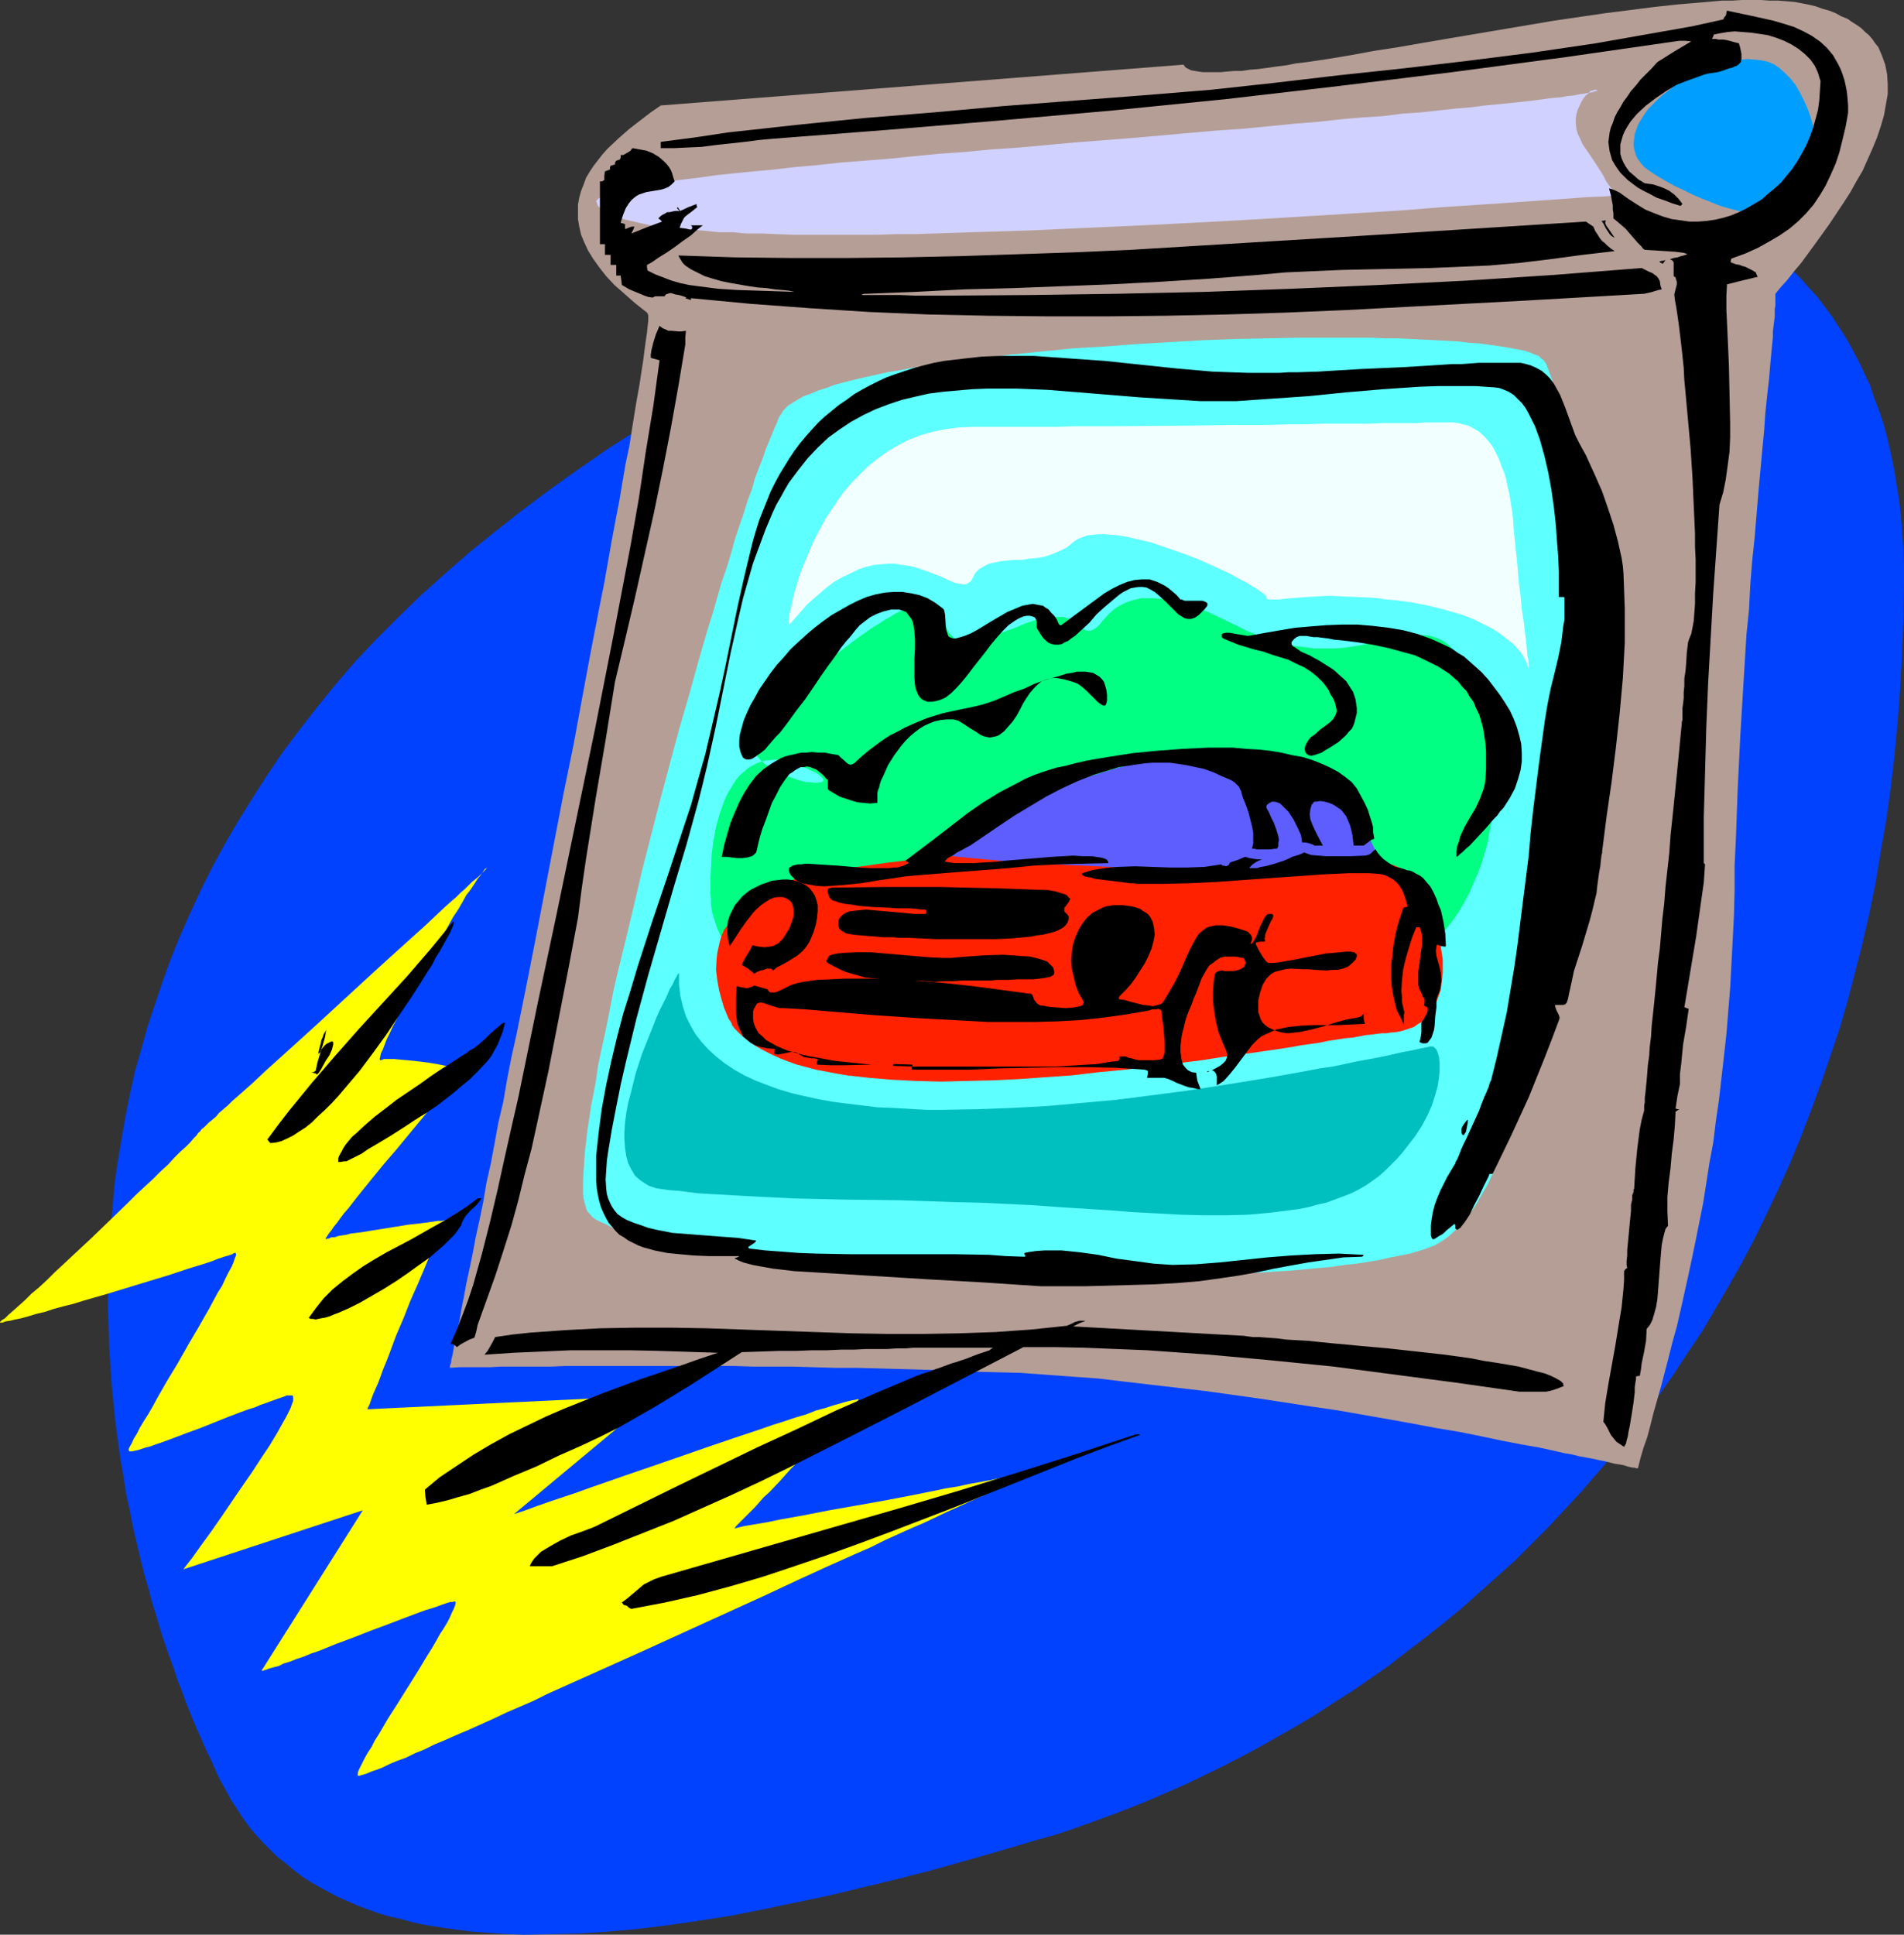 <?xml version="1.0" encoding="UTF-8" standalone="no"?>
<svg
   version="1.0"
   width="129.724mm"
   height="131.778mm"
   id="svg35"
   sodipodi:docname="Screen 4.wmf"
   xmlns:inkscape="http://www.inkscape.org/namespaces/inkscape"
   xmlns:sodipodi="http://sodipodi.sourceforge.net/DTD/sodipodi-0.dtd"
   xmlns="http://www.w3.org/2000/svg"
   xmlns:svg="http://www.w3.org/2000/svg">
  <rect width="100%" height="100%" fill="#333333" stroke="none"/>
  <sodipodi:namedview
     id="namedview35"
     pagecolor="#ffffff"
     bordercolor="#000000"
     borderopacity="0.25"
     inkscape:showpageshadow="2"
     inkscape:pageopacity="0.0"
     inkscape:pagecheckerboard="0"
     inkscape:deskcolor="#d1d1d1"
     inkscape:document-units="mm" />
  <defs
     id="defs1">
    <pattern
       id="WMFhbasepattern"
       patternUnits="userSpaceOnUse"
       width="6"
       height="6"
       x="0"
       y="0" />
  </defs>
  <path
     style="fill:#0042ff;fill-opacity:1;fill-rule:evenodd;stroke:none"
     d="m 56.722,458.305 -0.323,-0.646 -0.485,-0.97 -0.485,-1.131 -0.646,-1.454 -0.646,-1.454 -0.808,-1.616 -0.808,-1.778 -0.808,-1.939 -0.97,-2.101 -0.97,-2.262 -0.97,-2.424 -0.97,-2.424 -0.97,-2.747 -1.131,-2.747 -0.97,-3.07 -1.131,-3.07 -1.131,-3.232 -1.131,-3.394 -0.97,-3.394 -1.131,-3.555 -0.97,-3.717 -1.131,-3.878 -0.97,-3.878 -1.939,-8.242 -0.808,-4.202 -0.97,-4.363 -0.646,-4.363 -0.808,-4.525 -1.293,-9.373 -0.485,-4.848 -0.485,-4.848 -0.323,-5.01 -0.323,-5.01 -0.323,-10.181 v -5.333 l 0.162,-5.333 0.323,-5.333 0.323,-5.333 0.485,-5.494 0.485,-5.494 0.808,-5.494 0.97,-5.656 0.97,-5.656 1.131,-5.656 1.293,-5.818 1.616,-5.656 1.616,-5.818 1.939,-5.818 1.939,-5.818 2.101,-5.818 2.424,-5.979 2.586,-5.818 2.747,-5.979 2.909,-5.818 3.232,-5.979 3.394,-5.818 3.717,-5.979 3.717,-5.818 4.04,-5.979 4.363,-5.818 4.525,-5.818 4.848,-5.979 5.01,-5.818 5.333,-5.656 5.818,-5.818 5.818,-5.656 6.141,-5.494 6.464,-5.656 6.626,-5.333 6.787,-5.333 7.11,-5.333 7.272,-5.171 7.434,-5.171 7.595,-4.848 7.757,-4.848 7.918,-4.686 7.918,-4.686 8.242,-4.363 8.08,-4.363 8.403,-4.202 8.403,-4.04 8.403,-3.878 8.565,-3.717 8.565,-3.555 8.726,-3.232 8.565,-3.232 8.726,-3.07 8.565,-2.747 8.726,-2.586 8.565,-2.262 8.565,-2.262 8.565,-1.939 8.565,-1.616 8.242,-1.454 8.403,-1.131 8.08,-1.131 8.242,-0.646 7.918,-0.485 7.757,-0.162 h 7.757 l 7.595,0.485 7.272,0.646 7.272,0.97 3.555,0.485 6.949,1.454 3.232,0.808 3.394,0.97 3.232,0.808 3.232,1.131 3.07,1.131 3.07,1.131 3.07,1.293 2.909,1.454 2.909,1.454 2.909,1.454 2.747,1.778 2.586,1.616 2.747,1.778 2.424,1.939 2.424,1.939 2.586,2.101 2.262,2.101 2.262,2.262 2.101,2.424 2.101,2.262 1.939,2.586 1.939,2.586 1.778,2.747 1.778,2.747 1.616,2.909 1.616,3.07 1.454,3.07 1.454,3.07 1.131,3.394 1.293,3.394 1.131,3.394 0.97,3.717 0.808,3.555 0.808,3.878 0.646,3.878 0.646,4.04 0.485,4.04 0.323,4.363 0.323,4.202 0.162,4.525 v 4.525 l -0.162,9.05 -0.323,9.05 -0.485,8.727 -0.646,8.727 -0.808,8.565 -0.97,8.403 -1.131,8.242 -1.454,8.242 -1.293,7.919 -1.616,7.919 -1.778,7.757 -1.939,7.595 -1.939,7.434 -2.101,7.272 -2.424,7.111 -2.424,7.111 -2.586,6.949 -2.586,6.787 -2.747,6.626 -2.909,6.464 -3.07,6.464 -3.07,6.303 -3.232,6.141 -3.394,5.979 -3.394,5.818 -3.394,5.818 -3.717,5.494 -3.717,5.656 -3.717,5.333 -3.878,5.171 -4.04,5.171 -3.878,5.01 -4.202,4.848 -4.04,4.686 -4.363,4.686 -4.202,4.525 -4.363,4.363 -4.363,4.363 -4.525,4.04 -4.525,4.04 -4.525,4.04 -4.525,3.717 -4.686,3.717 -4.686,3.555 -4.525,3.555 -4.848,3.394 -4.686,3.232 -4.848,3.07 -4.686,3.07 -4.848,2.909 -4.848,2.747 -4.848,2.747 -4.848,2.586 -4.686,2.424 -5.01,2.424 -4.686,2.262 -4.848,2.101 -4.848,2.101 -4.848,1.939 -4.686,1.778 -4.848,1.778 -4.525,1.616 -4.848,1.616 -4.686,1.293 -9.211,2.747 -9.05,2.586 -9.211,2.586 -8.888,2.262 -8.726,2.101 -8.726,2.101 -8.565,1.778 -8.403,1.778 -8.242,1.616 -8.242,1.293 -7.918,1.131 -7.757,0.97 -7.434,0.646 -7.434,0.485 -7.272,0.162 -6.949,0.162 -6.787,-0.323 -6.626,-0.485 -6.302,-0.808 -3.07,-0.485 -3.07,-0.485 -2.909,-0.646 -2.909,-0.808 -2.909,-0.646 -2.747,-0.808 -2.747,-0.97 -2.586,-0.97 -2.586,-1.131 -2.586,-1.131 -2.424,-1.293 -2.424,-1.293 -2.262,-1.293 -2.262,-1.454 -2.101,-1.616 -2.101,-1.778 -2.101,-1.616 -1.778,-1.778 -1.939,-1.939 -1.778,-1.939 -1.778,-2.101 -1.616,-2.262 -1.454,-2.262 -1.616,-2.424 -1.293,-2.424 z"
     id="path1" />
  <path
     style="fill:#b59e96;fill-opacity:1;fill-rule:evenodd;stroke:none"
     d="m 166.609,80.478 0.162,0.162 v 0.162 l 0.162,0.323 v 1.454 l -0.162,1.454 -0.162,1.616 -0.323,2.101 -0.323,2.424 -0.323,2.586 -0.485,3.07 -0.485,3.232 -0.646,3.555 -0.646,3.878 -0.646,4.04 -0.646,4.202 -0.97,4.525 -0.808,4.686 -0.808,4.848 -0.97,5.01 -0.97,5.171 -0.97,5.494 -0.97,5.494 -1.131,5.656 -1.131,5.818 -1.131,5.818 -2.262,12.12 -2.262,12.282 -2.586,12.605 -2.424,12.605 -2.424,12.605 -2.424,12.605 -2.424,12.282 -2.424,11.959 -1.293,5.818 -1.131,5.818 -0.97,5.656 -1.293,5.494 -0.97,5.333 -0.97,5.171 -1.131,5.01 -0.808,4.848 -0.97,4.686 -0.97,4.363 -0.808,4.363 -0.808,3.878 -0.808,3.717 -0.646,3.555 -0.646,3.232 -0.485,2.909 -0.646,2.586 -0.485,2.424 -0.323,1.939 -0.323,1.778 -0.323,1.293 v 0.485 l -0.162,0.485 -0.162,0.323 v 0.323 0.162 0.162 l 2.424,-0.162 h 2.424 2.586 2.909 l 2.747,-0.162 h 3.07 3.232 3.394 3.394 l 3.717,-0.162 h 3.717 3.717 26.018 4.686 4.848 l 5.01,0.162 h 5.01 5.333 l 5.333,0.162 5.494,0.162 h 5.494 l 5.818,0.162 5.818,0.162 5.818,0.162 6.141,0.162 6.141,0.323 6.141,0.162 6.464,0.162 6.626,0.485 6.626,0.485 6.787,0.485 6.787,0.808 6.949,0.808 13.898,1.616 13.898,1.939 13.736,2.101 6.626,0.97 6.464,1.131 6.464,1.131 6.302,1.131 5.979,1.131 5.818,0.97 5.656,1.131 5.333,1.131 5.01,0.97 4.686,0.808 4.363,0.97 2.101,0.485 1.939,0.323 1.939,0.485 1.778,0.323 1.778,0.323 1.454,0.323 1.616,0.323 1.293,0.323 1.293,0.323 1.131,0.162 0.97,0.162 0.97,0.323 0.646,0.162 0.808,0.162 h 0.485 l 0.323,0.162 h 0.323 0.162 l 0.646,-2.586 0.808,-2.747 0.97,-2.747 0.808,-3.07 0.808,-3.232 0.97,-3.394 0.97,-3.394 0.97,-3.717 0.97,-3.717 0.97,-3.878 1.131,-4.04 0.97,-4.202 0.97,-4.363 0.97,-4.363 0.97,-4.525 0.97,-4.686 0.97,-4.848 0.97,-4.848 0.808,-5.171 0.808,-5.171 0.97,-5.171 0.646,-5.333 0.808,-5.494 0.646,-5.656 0.646,-5.656 0.646,-5.818 0.485,-5.979 0.485,-5.979 0.323,-6.141 0.323,-6.141 0.323,-6.303 0.162,-6.464 v -6.303 l 0.323,-6.626 0.485,-13.251 0.646,-13.251 0.808,-13.413 0.808,-13.09 0.646,-6.303 0.323,-6.303 0.485,-6.141 0.646,-6.141 0.485,-5.818 0.485,-5.818 0.485,-5.333 0.485,-5.333 0.485,-5.01 0.323,-4.686 0.485,-4.686 0.485,-4.202 0.323,-3.878 0.323,-3.555 0.323,-3.232 v -1.454 l 0.162,-1.293 0.162,-1.293 0.162,-1.293 V 79.509 l 0.162,-0.808 v -0.808 -2.101 -0.162 l 1.454,-1.778 1.616,-1.778 1.778,-2.262 1.778,-2.101 1.778,-2.424 1.778,-2.424 3.717,-5.171 3.555,-5.333 1.778,-2.747 1.616,-2.909 1.616,-2.747 1.293,-2.909 1.293,-2.909 1.131,-2.747 0.97,-2.909 0.808,-2.747 0.485,-2.747 0.485,-2.747 v -2.586 l -0.162,-2.586 -0.485,-2.424 -0.808,-2.262 -0.485,-1.131 -0.485,-1.131 -0.808,-0.97 -0.646,-0.97 -0.97,-1.131 -0.97,-0.808 -0.97,-0.97 -1.131,-0.808 -1.293,-0.808 -1.131,-0.808 -1.616,-0.646 -1.454,-0.808 -1.616,-0.646 -1.778,-0.485 -1.778,-0.646 -2.101,-0.485 -1.616,-0.323 -1.778,-0.323 -1.939,-0.162 -2.101,-0.162 h -2.262 L 453.449,0 h -4.848 l -2.586,0.162 h -2.586 l -5.494,0.485 -5.818,0.485 -5.979,0.646 -6.302,0.808 -6.464,0.808 -6.626,0.97 -6.626,0.97 -13.413,2.262 -13.413,2.262 -6.626,1.131 -6.464,1.131 -6.302,0.97 -6.141,1.131 -5.818,0.97 -5.494,0.808 -2.747,0.323 -2.424,0.485 -2.586,0.323 -2.262,0.323 -2.424,0.323 -2.101,0.162 -2.101,0.323 h -1.939 l -1.939,0.162 -1.616,0.162 h -3.07 -1.454 l -1.131,-0.162 -0.97,-0.162 -0.97,-0.162 -0.646,-0.323 -0.646,-0.323 -0.323,-0.323 -0.323,-0.485 v 0 l -134.613,10.504 -2.586,1.778 -2.747,2.101 -2.909,2.262 -2.747,2.424 -2.747,2.586 -1.293,1.454 -1.131,1.454 -1.131,1.454 -0.97,1.454 -0.97,1.616 -0.646,1.778 -0.646,1.616 -0.485,1.778 -0.323,1.778 v 1.939 1.778 l 0.323,1.939 0.485,2.101 0.808,1.939 0.97,2.101 1.293,2.101 1.616,2.262 1.778,2.262 2.101,2.262 2.586,2.262 2.747,2.424 z"
     id="path2" />
  <path
     style="fill:#d1d1ff;fill-opacity:1;fill-rule:evenodd;stroke:none"
     d="m 153.681,52.198 -0.162,-0.323 0.162,-0.323 0.162,-0.162 0.323,-0.323 0.323,-0.162 0.485,-0.323 0.646,-0.323 0.646,-0.323 0.808,-0.162 0.97,-0.323 2.101,-0.485 2.424,-0.485 2.909,-0.646 3.07,-0.485 3.555,-0.646 3.878,-0.485 4.04,-0.485 4.525,-0.646 4.686,-0.485 4.848,-0.485 5.333,-0.485 5.494,-0.646 5.656,-0.485 5.818,-0.646 6.141,-0.485 6.302,-0.485 6.302,-0.646 6.626,-0.646 6.787,-0.485 6.787,-0.646 7.11,-0.485 14.221,-1.293 14.544,-1.131 14.706,-1.293 7.272,-0.646 7.11,-0.485 6.626,-0.646 6.464,-0.646 6.141,-0.485 5.818,-0.646 5.494,-0.485 5.333,-0.323 5.01,-0.646 4.686,-0.323 4.525,-0.485 4.363,-0.485 3.878,-0.323 3.717,-0.485 3.555,-0.323 3.232,-0.323 3.07,-0.323 2.747,-0.323 2.424,-0.323 2.424,-0.323 2.101,-0.162 1.778,-0.323 1.616,-0.162 1.616,-0.323 1.131,-0.162 0.97,-0.162 0.97,-0.162 0.485,-0.162 0.485,-0.162 h 0.323 v -0.162 l -0.162,-0.162 h -0.485 l -0.485,0.162 -0.646,0.162 -0.485,0.646 -0.646,0.485 -0.646,0.808 -0.485,0.808 -0.97,2.101 -0.323,1.131 -0.162,1.131 v 1.293 l 0.162,1.293 0.323,1.293 0.646,1.293 0.646,1.454 1.778,2.586 1.616,2.424 1.454,2.262 0.646,1.131 0.485,0.97 0.646,0.97 0.646,0.808 0.323,0.646 0.485,0.485 0.485,0.485 0.323,0.162 0.323,0.162 h 0.162 l -4.04,0.323 -4.202,0.162 -4.202,0.323 -9.05,0.646 -4.686,0.323 -9.534,0.646 -9.858,0.646 -10.019,0.808 -10.342,0.646 -10.504,0.646 -10.666,0.646 -10.827,0.646 -21.493,1.131 -10.666,0.485 -10.666,0.485 -10.504,0.485 -10.342,0.323 -10.019,0.323 -9.858,0.323 h -4.686 l -4.686,0.162 h -4.686 -8.888 -4.202 -4.202 l -4.04,-0.162 -3.878,-0.162 h -3.878 l -3.555,-0.323 h -3.555 l -3.232,-0.323 -3.232,-0.323 -3.07,-0.162 -2.909,-0.323 -2.586,-0.323 -2.586,-0.323 -2.262,-0.485 -2.101,-0.485 -2.101,-0.485 -1.616,-0.485 -1.616,-0.485 -1.293,-0.646 -0.97,-0.646 -0.97,-0.646 -0.646,-0.646 z"
     id="path3" />
  <path
     style="fill:#009eff;fill-opacity:1;fill-rule:evenodd;stroke:none"
     d="m 426.139,44.926 -1.454,-0.97 -1.293,-0.97 -0.97,-1.131 -0.808,-1.131 -0.485,-1.131 -0.323,-1.293 -0.162,-1.293 0.162,-1.293 0.162,-1.293 0.485,-1.293 0.485,-1.293 0.808,-1.293 0.808,-1.293 0.97,-1.293 1.131,-1.131 1.293,-1.293 1.293,-1.131 1.454,-1.131 1.454,-1.131 1.454,-0.97 3.394,-1.939 1.778,-0.808 1.778,-0.808 1.616,-0.646 1.778,-0.646 1.939,-0.323 1.778,-0.323 1.778,-0.323 1.616,-0.162 1.778,0.162 1.616,0.162 1.616,0.323 1.616,0.646 1.454,0.97 1.454,1.293 1.454,1.454 1.293,1.616 1.131,1.939 0.97,1.939 0.97,2.101 0.808,2.262 0.646,2.262 0.323,2.262 0.323,2.262 0.162,2.262 v 2.262 l -0.323,2.101 -0.485,2.101 -0.646,1.939 -0.97,1.778 -1.293,1.454 -1.454,1.454 -0.808,0.485 -0.97,0.646 -0.97,0.323 -0.97,0.485 -1.131,0.323 -1.131,0.162 -1.293,0.162 -1.454,0.162 h -1.293 l -1.616,-0.162 -1.454,-0.162 -1.778,-0.323 -1.778,-0.485 -1.778,-0.485 -1.939,-0.646 -1.939,-0.808 -2.101,-0.808 -2.262,-0.97 -2.262,-1.131 -2.424,-1.131 -2.586,-1.454 z"
     id="path4" />
  <path
     style="fill:#5effff;fill-opacity:1;fill-rule:evenodd;stroke:none"
     d="m 202.161,105.203 0.808,-0.808 1.293,-0.808 1.293,-0.808 1.454,-0.808 1.778,-0.646 1.939,-0.808 2.101,-0.646 2.101,-0.808 2.424,-0.646 2.586,-0.646 2.747,-0.646 2.909,-0.646 2.909,-0.646 3.07,-0.485 3.232,-0.646 3.394,-0.485 3.394,-0.485 3.555,-0.646 7.434,-0.808 7.595,-0.97 7.918,-0.808 8.08,-0.808 8.242,-0.485 8.403,-0.646 8.403,-0.485 8.403,-0.485 8.403,-0.323 8.242,-0.162 7.918,-0.162 h 7.757 7.595 3.717 l 3.394,0.162 h 3.555 l 3.232,0.162 3.232,0.162 3.232,0.162 2.909,0.162 2.909,0.162 2.586,0.323 2.586,0.162 2.424,0.323 2.262,0.323 2.101,0.323 1.778,0.323 1.778,0.323 1.616,0.323 1.293,0.485 1.131,0.485 0.97,0.323 0.646,0.646 0.646,0.485 0.646,0.97 0.485,1.293 0.485,1.293 0.646,1.778 0.485,1.939 0.485,2.101 0.323,2.424 0.485,2.586 0.323,2.747 0.485,3.07 0.323,3.07 0.323,3.394 0.323,3.555 0.162,3.717 0.323,3.717 0.162,4.04 0.162,4.202 0.162,4.202 0.162,4.363 v 4.363 14.059 9.696 l -0.323,9.858 -0.485,10.019 -0.646,10.181 -0.808,10.181 -0.97,10.019 -1.131,10.019 -1.131,9.858 -0.808,4.686 -0.808,4.686 -0.808,4.686 -0.808,4.525 -0.97,4.363 -0.97,4.363 -0.97,4.202 -0.97,4.04 -1.293,3.878 -1.131,3.878 -1.131,3.555 -1.293,3.555 -1.293,3.232 -1.454,3.232 -1.293,2.747 -1.616,2.747 -1.454,2.586 -1.616,2.262 -1.778,2.101 -1.616,1.778 -1.778,1.616 -1.778,1.293 -1.939,1.131 -2.101,0.808 -2.101,0.646 -2.101,0.646 -2.424,0.485 -2.586,0.485 -2.747,0.646 -2.909,0.485 -3.07,0.485 -3.07,0.323 -3.232,0.485 -3.555,0.323 -3.394,0.323 -3.555,0.323 -7.595,0.485 -7.918,0.485 -8.242,0.323 -8.403,0.162 -8.726,0.162 h -8.888 l -8.888,-0.162 -9.05,-0.162 -8.888,-0.323 -9.05,-0.323 -8.888,-0.485 -8.726,-0.485 -8.403,-0.646 -8.403,-0.808 -7.918,-0.646 -3.717,-0.485 -3.878,-0.485 -3.555,-0.323 -3.555,-0.485 -3.555,-0.485 -3.232,-0.485 -3.232,-0.646 -3.07,-0.485 -2.909,-0.485 -2.747,-0.646 -2.747,-0.485 -2.424,-0.646 -2.262,-0.646 -2.262,-0.485 -1.939,-0.646 -1.778,-0.646 -1.454,-0.808 -1.454,-0.646 -1.293,-0.646 -0.97,-0.646 -0.646,-0.808 -0.646,-0.646 -0.323,-0.808 -0.323,-1.131 -0.323,-1.293 -0.162,-1.454 v -1.778 -1.939 l 0.162,-2.262 0.162,-2.262 0.162,-2.586 0.323,-2.586 0.323,-2.909 0.485,-3.07 0.485,-3.232 0.646,-3.232 0.646,-3.555 0.485,-3.555 0.808,-3.717 0.808,-3.717 0.808,-3.878 0.808,-4.04 0.808,-4.202 0.97,-4.202 2.101,-8.565 2.101,-8.727 2.101,-9.05 4.686,-18.261 2.424,-9.05 2.424,-9.05 2.586,-8.888 2.424,-8.727 2.424,-8.403 1.293,-4.04 1.131,-4.04 1.131,-3.878 1.293,-3.717 1.131,-3.717 0.97,-3.555 1.131,-3.394 1.131,-3.232 0.97,-3.232 1.131,-2.909 0.808,-2.909 0.97,-2.586 0.97,-2.424 0.808,-2.424 0.808,-1.939 0.808,-1.939 0.646,-1.616 0.646,-1.454 0.485,-1.293 0.646,-0.97 0.485,-0.808 z"
     id="path5" />
  <path
     style="fill:#00ff82;fill-opacity:1;fill-rule:evenodd;stroke:none"
     d="m 183.093,232.869 v -1.454 l -0.162,-1.454 v -3.07 l 0.162,-3.394 0.162,-3.555 0.485,-3.555 0.646,-3.555 0.97,-3.394 1.131,-3.232 0.646,-1.454 0.808,-1.454 0.808,-1.293 0.808,-1.293 0.97,-1.131 1.131,-0.97 1.131,-0.97 1.131,-0.646 1.293,-0.646 1.454,-0.485 1.454,-0.162 1.616,-0.162 1.616,0.162 1.616,0.323 1.939,0.646 1.939,0.808 0.97,0.323 0.808,0.485 0.808,0.323 0.646,0.323 0.485,0.323 0.485,0.323 0.646,0.646 0.323,0.323 v 0.485 l -0.162,0.162 -0.485,0.162 -0.646,0.162 h -0.97 l -0.97,-0.162 h -1.131 l -1.293,-0.323 -1.131,-0.323 -2.747,-0.97 -1.454,-0.646 -1.293,-0.646 -1.293,-0.646 -1.293,-0.97 -1.131,-0.97 -0.808,-0.97 -0.808,-0.97 -0.485,-1.131 -0.323,-1.293 -0.162,-1.293 0.162,-1.293 0.485,-1.616 0.808,-1.454 0.646,-0.808 0.646,-0.808 0.808,-0.808 0.808,-0.808 0.97,-0.808 0.97,-0.97 4.363,-3.555 4.202,-3.232 3.878,-3.232 3.878,-2.909 3.555,-2.747 1.778,-1.293 1.616,-1.131 1.616,-1.131 1.616,-0.97 1.454,-0.97 1.454,-0.808 1.293,-0.808 1.293,-0.646 1.293,-0.485 1.293,-0.485 1.131,-0.323 0.97,-0.323 h 1.131 0.97 l 0.808,0.162 0.808,0.162 0.646,0.485 0.808,0.485 0.485,0.808 0.485,0.808 0.485,0.97 0.323,1.131 0.485,1.131 0.485,0.97 0.646,0.646 0.646,0.646 0.646,0.485 0.97,0.162 0.808,0.162 h 1.131 0.97 l 1.131,-0.162 2.262,-0.485 2.586,-0.808 2.586,-0.97 2.747,-0.97 2.586,-1.131 2.586,-0.808 2.586,-0.485 1.293,-0.323 h 1.131 1.131 1.131 l 0.97,0.323 0.97,0.323 0.97,0.646 0.808,0.646 0.646,0.646 0.646,0.485 0.646,0.323 0.646,0.162 h 0.485 l 0.485,-0.162 1.131,-0.646 0.97,-0.97 0.485,-0.646 0.485,-0.485 1.293,-1.454 1.454,-1.293 0.97,-0.646 0.97,-0.485 0.97,-0.485 1.293,-0.485 1.293,-0.323 1.454,-0.323 h 1.454 1.778 l 1.939,0.162 2.101,0.323 2.262,0.485 2.424,0.646 2.586,0.97 2.909,1.131 3.07,1.454 3.394,1.616 3.232,1.616 3.232,1.293 3.07,1.131 3.07,0.808 2.909,0.646 2.586,0.323 2.586,0.323 h 2.586 2.424 l 2.424,-0.162 2.101,-0.323 2.101,-0.323 4.04,-0.808 3.717,-0.808 3.394,-0.646 1.616,-0.162 1.616,-0.162 h 1.454 1.454 l 1.454,0.323 1.293,0.485 1.454,0.646 1.293,0.97 1.131,1.131 1.293,1.454 1.293,1.616 1.293,2.101 1.131,2.262 1.293,2.747 1.131,2.909 0.97,2.909 0.808,3.07 0.646,3.07 0.485,3.07 0.323,3.07 0.162,3.07 v 3.07 l -0.162,3.07 -0.162,3.07 -0.323,2.909 -0.646,3.07 -0.485,2.909 -0.808,2.909 -0.808,2.747 -0.97,2.586 -1.131,2.586 -1.131,2.586 -1.293,2.424 -1.293,2.262 -1.616,2.262 -1.454,1.939 -1.616,1.939 -1.778,1.616 -1.778,1.616 -1.939,1.293 -1.778,1.293 -2.101,0.97 -1.939,0.808 -2.101,0.485 -2.262,0.323 -2.101,0.162 h -1.293 -1.293 l -1.616,0.162 -1.616,0.162 -1.778,0.162 -1.939,0.162 -2.101,0.323 -2.262,0.323 -2.424,0.323 -2.424,0.323 -2.586,0.323 -2.747,0.323 -2.747,0.323 -3.07,0.323 -5.979,0.808 -6.464,0.808 -6.626,0.808 -6.949,0.808 -7.11,0.808 -7.11,0.646 -7.272,0.646 -7.434,0.485 -7.272,0.485 -7.272,0.162 -7.11,0.162 -7.11,-0.162 -6.787,-0.162 -6.626,-0.646 -3.232,-0.323 -3.07,-0.323 -2.909,-0.485 -2.909,-0.485 -2.909,-0.646 -2.747,-0.646 -2.747,-0.646 -2.424,-0.97 -2.424,-0.808 -2.262,-0.97 -2.101,-1.131 -2.101,-1.131 -1.778,-1.293 -1.778,-1.293 -1.616,-1.454 -1.293,-1.454 -1.293,-1.616 -1.131,-1.778 -0.808,-1.778 -0.646,-1.939 -0.646,-2.101 z"
     id="path6" />
  <path
     style="fill:#ff2100;fill-opacity:1;fill-rule:evenodd;stroke:none"
     d="m 189.072,264.705 -0.162,-0.323 -0.323,-0.323 -0.162,-0.485 -0.323,-0.646 -0.485,-0.646 -0.323,-0.808 -0.808,-1.939 -0.646,-2.101 -0.646,-2.424 -0.485,-2.586 -0.323,-2.747 0.162,-2.909 0.162,-1.454 0.323,-1.454 0.323,-1.454 0.485,-1.616 0.646,-1.454 0.97,-1.293 0.808,-1.454 1.131,-1.293 1.293,-1.454 1.293,-1.293 1.778,-1.131 1.778,-1.293 1.939,-1.131 2.262,-0.97 1.131,-0.485 1.454,-0.485 1.616,-0.485 1.616,-0.485 1.778,-0.485 1.939,-0.323 2.101,-0.485 2.101,-0.485 2.262,-0.323 2.424,-0.485 2.586,-0.323 2.424,-0.323 5.656,-0.808 5.656,-0.646 6.141,-0.646 6.302,-0.485 6.464,-0.485 6.626,-0.485 6.787,-0.485 6.949,-0.323 13.736,-0.485 6.949,-0.162 h 6.787 6.626 l 6.464,0.162 6.302,0.162 5.979,0.162 5.656,0.323 2.747,0.162 2.747,0.323 2.424,0.323 2.586,0.162 2.262,0.323 2.262,0.323 2.101,0.323 2.101,0.323 1.778,0.323 1.939,0.323 1.454,0.485 1.616,0.485 1.293,0.485 1.131,0.485 1.131,0.485 0.808,0.646 0.808,0.485 0.485,0.646 1.616,2.586 1.616,2.747 1.293,3.07 1.131,3.232 0.808,3.07 0.646,3.394 0.485,3.232 v 3.232 l -0.162,1.454 -0.162,1.454 -0.162,1.454 -0.485,1.454 -0.485,1.293 -0.485,1.131 -0.646,1.293 -0.808,1.131 -0.808,0.97 -0.97,0.97 -1.131,0.646 -1.131,0.808 -1.454,0.485 -1.454,0.485 -1.454,0.323 -1.778,0.162 -0.97,0.162 h -1.131 l -1.293,0.162 -1.293,0.162 -1.616,0.162 -1.616,0.323 -1.778,0.323 -1.939,0.162 -2.101,0.323 -2.101,0.323 -2.262,0.485 -2.262,0.323 -2.424,0.323 -2.586,0.485 -5.333,0.808 -5.656,0.808 -5.979,0.808 -6.141,0.97 -6.464,0.808 -6.464,0.808 -6.787,0.808 -6.787,0.646 -6.787,0.808 -6.949,0.485 -6.787,0.485 -6.787,0.323 -6.787,0.162 -6.464,0.162 -6.464,-0.162 -6.302,-0.323 -5.818,-0.485 -2.909,-0.323 -2.909,-0.323 -2.747,-0.485 -2.586,-0.485 -2.586,-0.485 -2.424,-0.646 -2.424,-0.646 -2.262,-0.808 -2.101,-0.808 -2.101,-0.97 -1.939,-0.97 -1.778,-0.97 -1.778,-1.131 -1.454,-1.131 -1.454,-1.293 z"
     id="path7" />
  <path
     style="fill:#5e5eff;fill-opacity:1;fill-rule:evenodd;stroke:none"
     d="m 241.107,219.78 3.07,-1.293 2.909,-1.454 3.07,-1.778 3.07,-1.778 3.232,-1.939 3.232,-1.939 3.555,-1.939 3.717,-1.939 4.04,-2.101 2.101,-0.808 2.262,-0.97 2.262,-0.97 2.424,-0.808 2.586,-0.808 2.586,-0.808 2.747,-0.808 2.747,-0.646 3.07,-0.646 3.07,-0.646 3.232,-0.646 3.394,-0.485 3.555,-0.323 3.717,-0.485 h 2.424 2.586 2.424 l 2.262,0.323 2.262,0.485 2.101,0.485 2.101,0.646 2.101,0.646 1.939,0.808 1.939,0.97 1.778,0.97 1.778,0.97 3.232,2.262 3.07,2.262 2.586,2.424 2.424,2.424 0.97,1.131 0.97,1.131 0.808,1.131 0.808,1.131 0.808,0.97 0.485,0.97 0.485,0.808 0.485,0.97 0.323,0.646 0.323,0.646 v 0.485 l 0.162,0.323 -0.162,0.323 -0.162,0.323 -0.323,0.162 -0.323,0.323 -0.646,0.323 -0.646,0.162 -0.646,0.162 -0.97,0.323 -0.808,0.162 -1.131,0.162 -2.262,0.323 -2.747,0.323 -3.07,0.323 -3.394,0.162 -3.555,0.162 -3.878,0.162 h -4.04 l -4.202,0.162 h -8.888 l -4.686,-0.162 -9.373,-0.162 -9.696,-0.162 -9.373,-0.485 -4.686,-0.162 -4.525,-0.323 -4.363,-0.162 -4.202,-0.323 -4.04,-0.323 -3.878,-0.323 -3.555,-0.323 -3.394,-0.323 -3.07,-0.323 z"
     id="path8" />
  <path
     style="fill:#f2ffff;fill-opacity:1;fill-rule:evenodd;stroke:none"
     d="m 203.293,160.795 h -0.162 v -0.323 -0.485 -0.808 l 0.162,-1.131 0.323,-1.293 0.323,-1.454 0.323,-1.616 0.485,-1.778 0.646,-2.101 0.646,-2.101 0.808,-2.101 0.97,-2.262 0.97,-2.424 1.131,-2.424 1.293,-2.424 1.293,-2.424 1.616,-2.424 1.616,-2.424 1.616,-2.262 1.939,-2.262 2.101,-2.101 2.101,-2.101 2.424,-1.939 2.424,-1.778 2.747,-1.616 2.747,-1.454 2.909,-1.131 3.232,-0.97 3.232,-0.646 3.555,-0.485 3.717,-0.162 h 12.282 4.525 4.686 l 4.686,-0.162 h 9.858 l 20.362,-0.162 10.019,-0.162 h 5.01 4.848 l 4.686,-0.162 h 4.686 l 4.363,-0.162 h 4.202 4.04 3.717 l 3.555,-0.162 h 3.232 2.909 2.586 l 2.262,-0.162 h 2.747 0.646 1.778 0.97 1.131 l 1.293,0.162 1.131,0.323 1.454,0.323 1.131,0.646 1.454,0.808 1.293,1.131 1.293,1.454 0.646,0.808 0.646,0.97 0.485,0.97 0.646,1.293 0.485,1.131 0.485,1.454 0.646,1.454 0.485,1.616 0.323,1.778 0.485,1.939 0.323,1.939 0.323,2.101 0.323,2.424 0.162,2.424 0.485,5.01 0.485,4.525 0.323,4.202 0.485,3.717 0.323,3.555 0.485,3.07 0.323,2.747 0.323,2.424 0.162,2.101 0.162,1.616 0.162,0.646 0.162,1.293 v 0.323 0.808 0 h -0.162 v -0.323 l -0.162,-0.162 -0.162,-0.808 -0.485,-0.808 -0.485,-0.97 -0.808,-1.131 -0.97,-1.131 -1.131,-1.131 -1.454,-1.131 -1.454,-1.131 -1.939,-1.293 -2.262,-1.131 -2.586,-1.293 -2.747,-1.131 -1.616,-0.485 -1.778,-0.485 -1.616,-0.485 -1.939,-0.485 -1.939,-0.485 -4.202,-0.808 -2.262,-0.323 -2.262,-0.323 -2.262,-0.162 -2.101,-0.323 -1.939,-0.162 -3.878,-0.162 -3.555,-0.162 -3.232,-0.162 -2.909,0.162 -2.586,0.162 -2.262,0.162 -2.101,0.162 -1.778,0.162 -1.293,0.162 h -1.293 -0.808 -0.646 l -0.485,-0.323 v -0.323 l -0.162,-0.323 -0.323,-0.323 -0.646,-0.485 -0.646,-0.485 -0.97,-0.646 -1.131,-0.646 -1.293,-0.808 -1.293,-0.646 -1.454,-0.808 -1.778,-0.97 -1.778,-0.808 -1.778,-0.808 -3.878,-1.778 -4.202,-1.616 -4.202,-1.454 -4.202,-1.454 -4.202,-0.97 -2.101,-0.485 -1.939,-0.323 -1.778,-0.162 -1.778,-0.162 h -1.778 l -1.454,0.162 -1.454,0.162 -1.293,0.485 -1.131,0.485 -0.97,0.646 -1.778,1.454 -1.939,0.97 -1.939,0.808 -1.939,0.646 -1.939,0.323 -1.939,0.162 -1.939,0.323 h -1.939 l -1.778,0.162 -1.616,0.162 -1.616,0.323 -1.454,0.323 -1.293,0.646 -1.131,0.646 -1.131,1.131 -0.323,0.646 -0.323,0.646 -0.485,0.808 -0.485,0.323 -0.485,0.323 -0.646,0.162 h -0.646 l -0.646,-0.162 -0.97,-0.162 -0.808,-0.323 -1.131,-0.485 -0.485,-0.162 -0.485,-0.323 -2.424,-0.97 -2.586,-0.97 -2.909,-0.97 -1.616,-0.323 -1.616,-0.162 -1.616,-0.323 h -1.778 l -1.778,0.162 -1.778,0.162 -2.101,0.485 -1.939,0.646 -1.939,0.97 -2.101,0.97 -2.262,1.293 -2.101,1.616 -2.262,1.939 -2.424,2.101 -2.262,2.586 -2.424,2.747 z"
     id="path9" />
  <path
     style="fill:#00bfbf;fill-opacity:1;fill-rule:evenodd;stroke:none"
     d="m 174.851,250.484 v 0 l -0.323,0.323 -0.323,0.646 -0.485,0.808 -0.485,1.131 -0.808,1.293 -0.646,1.616 -0.808,1.616 -0.97,1.939 -0.97,2.101 -0.808,2.101 -0.97,2.424 -1.939,4.848 -1.616,5.01 -1.293,5.171 -0.646,2.424 -0.485,2.586 -0.323,2.424 -0.162,2.424 v 2.101 l 0.162,2.101 0.323,2.101 0.485,1.778 0.808,1.616 0.97,1.616 1.293,1.131 1.454,0.97 0.808,0.485 0.97,0.323 0.97,0.323 1.131,0.162 2.262,0.323 2.424,0.162 2.424,0.323 2.586,0.323 2.747,0.162 2.909,0.162 5.818,0.323 6.141,0.323 6.464,0.323 6.787,0.162 6.787,0.162 14.059,0.162 14.221,0.485 6.949,0.162 6.949,0.323 6.626,0.323 6.464,0.485 12.928,0.808 6.141,0.485 6.302,0.323 5.979,0.323 5.979,0.162 h 5.818 l 5.494,-0.162 5.494,-0.485 5.01,-0.646 2.586,-0.323 2.424,-0.485 2.262,-0.646 2.262,-0.485 4.363,-1.616 2.101,-0.808 1.939,-0.97 1.939,-1.131 1.616,-1.131 1.778,-1.293 1.616,-1.454 1.454,-1.454 1.454,-1.454 1.293,-1.454 1.131,-1.454 2.262,-2.909 1.778,-2.747 1.454,-2.747 1.131,-2.586 0.808,-2.586 0.646,-2.262 0.323,-2.262 0.162,-1.939 v -1.778 l -0.162,-1.454 -0.323,-1.131 -0.323,-0.808 -0.323,-0.323 -0.323,-0.323 -0.323,-0.162 h -0.323 -0.323 l -0.646,0.162 -0.808,0.162 -0.97,0.162 -1.293,0.323 -1.616,0.323 -1.778,0.323 -2.101,0.485 -2.101,0.485 -2.424,0.485 -2.586,0.485 -2.747,0.485 -2.909,0.646 -3.07,0.646 -3.394,0.485 -3.394,0.646 -3.555,0.646 -3.555,0.646 -3.878,0.646 -3.878,0.646 -8.08,1.293 -8.403,1.293 -8.726,1.131 -8.888,1.131 -8.888,0.808 -9.05,0.808 -9.05,0.485 -8.888,0.323 -8.726,0.162 h -4.363 l -8.565,-0.485 -4.04,-0.162 -3.878,-0.485 -4.04,-0.485 -3.717,-0.485 -3.555,-0.646 -3.717,-0.808 -3.394,-0.808 -3.232,-0.97 -3.07,-1.131 -2.909,-1.131 -2.747,-1.293 -2.586,-1.454 -2.424,-1.616 -2.262,-1.778 -1.939,-1.778 -1.778,-1.939 -1.616,-2.101 -1.293,-2.262 -1.131,-2.262 -0.808,-2.586 -0.646,-2.747 -0.323,-2.909 z"
     id="path10" />
  <path
     style="fill:#ffff00;fill-opacity:1;fill-rule:evenodd;stroke:none"
     d="m 50.904,291.854 v -0.162 l 0.323,-0.162 0.323,-0.323 0.323,-0.485 0.646,-0.485 0.485,-0.485 0.808,-0.808 0.808,-0.646 0.97,-0.808 0.808,-0.97 1.131,-0.97 1.131,-0.97 1.131,-1.131 2.586,-2.262 2.909,-2.586 2.909,-2.747 3.232,-2.909 3.394,-3.07 3.394,-3.07 3.555,-3.232 14.221,-13.09 3.555,-3.232 3.394,-3.07 3.232,-2.909 3.232,-2.909 2.909,-2.747 2.586,-2.424 2.586,-2.262 1.131,-1.131 0.97,-0.808 1.939,-1.939 0.808,-0.646 0.808,-0.646 0.646,-0.646 0.485,-0.485 0.485,-0.485 0.323,-0.323 0.162,-0.323 h 0.162 v -0.162 l -0.162,0.162 -0.323,0.162 -0.485,0.646 -0.646,0.97 -0.808,0.97 -0.808,1.293 -0.97,1.454 -1.131,1.454 -0.97,1.778 -1.131,1.939 -1.293,1.939 -2.424,4.363 -2.586,4.363 -2.586,4.686 -2.424,4.525 -2.424,4.363 -1.131,1.939 -0.97,2.101 -0.97,1.778 -0.808,1.778 -0.808,1.616 -0.485,1.293 -0.485,1.293 -0.485,0.97 -0.162,0.808 -0.162,0.646 0.162,0.323 h 0.162 l 0.808,-0.323 h 1.293 1.293 l 1.616,0.162 1.778,0.162 1.778,0.162 3.878,0.485 1.939,0.323 1.616,0.323 1.616,0.323 1.293,0.162 1.131,0.162 0.808,0.162 0.162,0.162 h 0.323 v 0 0 l -1.293,1.454 -1.293,1.616 -1.293,1.616 -1.454,1.616 -2.909,3.394 -3.07,3.717 -3.07,3.717 -3.07,3.717 -3.07,3.555 -1.454,1.778 -1.454,1.778 -2.747,3.394 -1.293,1.616 -1.131,1.454 -1.131,1.454 -1.131,1.293 -0.97,1.293 -0.808,1.131 -0.808,0.97 -0.646,0.97 -0.646,0.808 -0.323,0.485 -0.323,0.485 -0.162,0.323 v 0.162 h 0.162 l 0.323,-0.162 h 0.323 l 0.646,-0.323 h 0.808 l 0.97,-0.323 0.97,-0.162 1.131,-0.162 1.131,-0.323 2.747,-0.323 2.909,-0.485 6.141,-0.97 2.909,-0.485 2.909,-0.323 2.586,-0.323 1.131,-0.162 0.97,-0.162 h 0.97 l 0.808,-0.162 h 0.646 l 0.485,-0.162 h 0.323 l 0.323,0.162 v 0 l -0.323,0.162 -0.323,0.162 -0.485,0.485 -0.485,0.808 -0.646,0.97 -0.646,1.131 -0.808,1.454 -0.646,1.454 -0.808,1.778 -0.808,1.778 -0.808,1.939 -1.778,4.202 -1.939,4.363 -1.778,4.525 -1.939,4.525 -1.616,4.363 -0.808,2.101 -0.808,1.939 -0.646,1.778 -0.646,1.778 -0.646,1.454 -0.646,1.454 -0.485,1.293 -0.323,0.97 -0.162,0.485 -0.162,0.323 -0.323,0.646 v 0.162 l -0.162,0.162 74.498,-3.555 -36.683,30.543 2.909,-0.97 3.07,-1.131 3.232,-1.131 3.394,-1.131 3.394,-1.131 1.778,-0.646 1.778,-0.646 7.434,-2.586 15.029,-5.171 7.434,-2.586 7.11,-2.424 3.394,-1.131 3.394,-1.131 3.232,-1.131 3.07,-0.97 2.909,-0.97 2.747,-0.808 2.424,-0.97 2.424,-0.646 1.939,-0.646 1.778,-0.485 1.616,-0.485 1.293,-0.323 0.97,-0.162 0.646,-0.162 h 0.162 0.162 v 0.162 l -0.323,0.323 -0.485,0.485 -0.646,0.646 -0.646,0.808 -0.97,0.808 -0.97,0.97 -0.97,1.131 -1.293,1.131 -1.131,1.293 -1.293,1.293 -2.747,2.909 -5.979,5.979 -2.747,3.07 -2.747,2.909 -1.454,1.293 -1.131,1.293 -1.131,1.293 -1.131,1.131 -0.97,0.97 -0.97,0.97 -0.646,0.646 -0.646,0.646 -0.485,0.485 -0.323,0.485 -0.162,0.162 2.586,-0.646 2.909,-0.485 2.909,-0.485 3.07,-0.646 6.302,-1.131 6.626,-1.293 13.736,-2.424 6.787,-1.293 6.464,-1.293 3.07,-0.646 3.07,-0.485 2.909,-0.646 2.747,-0.485 2.586,-0.485 2.424,-0.485 2.262,-0.485 2.101,-0.323 1.939,-0.323 1.616,-0.485 1.454,-0.162 0.97,-0.323 0.97,-0.162 0.485,-0.162 0.323,-0.162 v 0 l -0.323,0.162 -0.485,0.162 -0.646,0.162 -0.97,0.485 -1.131,0.485 -1.293,0.485 -1.616,0.808 -1.778,0.808 -1.939,0.808 -2.101,0.97 -2.262,0.97 -2.586,1.131 -2.586,1.131 -2.747,1.293 -2.909,1.293 -3.07,1.454 -3.07,1.454 -3.394,1.454 -3.232,1.454 -3.555,1.616 -3.555,1.778 -3.717,1.616 -7.595,3.394 -7.757,3.555 -7.918,3.717 -16.322,7.434 -16.322,7.434 -7.918,3.555 -7.918,3.555 -7.595,3.394 -3.555,1.778 -3.717,1.616 -3.394,1.454 -3.394,1.616 -3.232,1.454 -3.232,1.454 -3.07,1.293 -2.909,1.293 -2.747,1.131 -2.586,1.293 -2.424,0.97 -2.262,1.131 -2.262,0.808 -1.939,0.808 -1.616,0.808 -1.616,0.646 -1.454,0.485 -1.131,0.485 -0.97,0.323 -0.646,0.162 -0.485,0.162 h -0.162 l -0.162,-0.162 v -0.485 l 0.162,-0.646 0.485,-0.97 0.485,-0.97 0.646,-1.293 0.808,-1.454 0.97,-1.454 0.808,-1.616 1.131,-1.778 1.131,-1.939 1.131,-1.939 2.586,-4.04 5.171,-8.242 2.424,-4.04 1.131,-1.778 1.131,-1.939 0.97,-1.778 0.97,-1.454 0.97,-1.616 0.646,-1.293 0.485,-1.131 0.485,-0.97 0.323,-0.808 0.162,-0.646 V 412.41 l -0.323,-0.162 -0.485,0.162 h -0.646 l -0.97,0.323 -0.97,0.323 -1.293,0.485 -1.454,0.485 -1.616,0.485 -1.778,0.646 -3.878,1.454 -4.202,1.616 -4.363,1.616 -4.525,1.778 -4.363,1.616 -4.363,1.778 -1.939,0.646 -1.939,0.808 -1.939,0.646 -1.616,0.646 -1.616,0.485 -1.293,0.646 -1.293,0.323 -1.131,0.323 -0.808,0.323 -0.646,0.162 -0.323,0.162 -0.162,-0.162 26.018,-41.209 -46.218,15.191 1.131,-1.454 1.131,-1.454 2.424,-3.394 2.586,-3.555 2.586,-3.717 5.171,-7.595 2.586,-3.717 2.424,-3.717 2.262,-3.394 0.97,-1.616 0.97,-1.616 0.808,-1.454 0.808,-1.454 0.646,-1.131 0.646,-1.293 0.485,-0.97 0.323,-0.97 0.323,-0.808 v -0.646 -0.485 l -0.162,-0.323 h -0.323 -0.485 -0.646 l -0.808,0.323 -0.97,0.323 -2.262,0.808 -1.293,0.485 -1.454,0.485 -1.454,0.646 -1.616,0.485 -1.778,0.646 -3.394,1.293 -7.272,2.909 -3.555,1.293 -3.394,1.293 -3.07,1.131 -1.454,0.485 -1.293,0.485 -1.293,0.323 -0.97,0.323 -0.97,0.323 -0.808,0.162 -0.646,0.162 h -0.646 -0.162 l -0.162,-0.323 v -0.323 l 0.323,-0.646 0.485,-0.808 0.485,-1.131 0.808,-1.293 0.808,-1.616 0.97,-1.616 1.131,-1.778 1.131,-1.939 1.131,-2.101 1.293,-2.262 1.293,-2.262 2.747,-4.525 2.747,-4.848 2.747,-4.686 2.586,-4.525 1.131,-2.101 1.131,-2.101 1.131,-1.778 0.808,-1.778 0.808,-1.616 0.808,-1.454 0.485,-1.131 0.323,-0.97 0.323,-0.808 v -0.485 l -0.162,-0.162 h -0.162 -0.162 l -0.485,0.323 -0.97,0.323 -1.131,0.323 -1.454,0.485 -1.616,0.646 -1.939,0.646 -2.101,0.646 -2.101,0.646 -2.424,0.808 -2.424,0.808 -5.333,1.616 -11.15,3.394 -5.656,1.616 -2.586,0.808 -2.586,0.646 -2.424,0.646 -2.424,0.808 -2.101,0.485 -2.101,0.646 -1.778,0.485 -1.616,0.323 -1.293,0.323 -1.131,0.162 -0.808,0.323 H 0 v -0.162 l 0.162,-0.162 0.323,-0.323 0.808,-0.485 0.97,-0.97 1.131,-0.97 1.454,-1.293 1.616,-1.454 1.616,-1.616 1.939,-1.616 2.101,-1.939 2.101,-2.101 2.101,-1.939 2.424,-2.262 4.686,-4.363 4.686,-4.525 4.686,-4.525 2.262,-2.262 2.262,-2.101 2.101,-1.939 1.939,-1.939 1.939,-1.778 1.616,-1.778 1.454,-1.454 1.454,-1.293 1.131,-1.131 0.808,-0.97 0.808,-0.808 0.323,-0.485 v 0 l 0.162,-0.162 h -0.162 z"
     id="path11" />
  <path
     style="fill:#000000;fill-opacity:1;fill-rule:evenodd;stroke:none"
     d="m 190.688,193.6 -0.323,-1.454 v -1.454 l 0.162,-1.616 0.485,-1.778 0.485,-1.778 0.808,-1.939 0.97,-2.101 1.131,-1.939 1.131,-2.101 1.454,-2.101 1.454,-2.101 1.616,-2.101 1.778,-1.939 1.778,-2.101 2.101,-1.939 1.939,-1.778 2.101,-1.778 2.101,-1.616 2.262,-1.616 2.262,-1.293 2.262,-1.293 2.262,-1.131 2.262,-0.97 2.262,-0.646 2.424,-0.485 2.262,-0.162 h 2.262 l 2.101,0.323 2.262,0.485 2.101,0.808 1.939,1.131 1.939,1.454 0.323,0.323 0.162,0.485 0.162,0.97 0.162,2.586 0.162,1.293 0.323,0.97 0.162,0.485 0.323,0.323 0.485,0.162 0.485,0.162 h 0.646 l 0.646,-0.162 1.616,-0.485 1.616,-0.646 1.778,-0.97 3.717,-2.262 3.878,-2.262 1.939,-0.808 1.939,-0.808 1.778,-0.323 0.97,-0.162 0.808,0.162 0.808,0.162 0.97,0.162 0.646,0.485 0.808,0.485 0.646,0.808 0.808,0.808 0.646,0.97 0.485,1.131 0.323,0.323 h 0.162 0.162 l 3.717,-2.747 3.717,-2.747 3.717,-2.747 1.939,-1.131 1.939,-0.97 1.939,-0.808 1.939,-0.485 1.778,-0.162 h 2.101 l 0.97,0.323 0.97,0.323 0.97,0.485 0.97,0.485 0.97,0.646 0.97,0.808 1.131,0.97 0.97,1.131 h 0.323 l 0.323,0.162 0.485,0.162 h 0.485 2.747 1.293 l 0.485,0.162 0.323,0.162 0.323,0.162 0.162,0.323 v 0.323 l -0.162,0.323 -0.646,0.808 -0.485,0.485 -0.97,0.97 -0.97,0.646 -0.97,0.323 h -0.808 l -0.808,-0.162 -0.808,-0.485 -0.808,-0.485 -0.808,-0.808 -0.808,-0.808 -1.616,-1.616 -1.939,-1.778 -0.97,-0.808 -1.131,-0.646 -0.97,-0.485 -0.97,-0.162 h -1.131 l -0.97,0.162 -0.97,0.162 -0.97,0.485 -0.97,0.485 -0.97,0.646 -1.939,1.616 -2.101,1.778 -1.939,1.778 -1.778,2.101 -1.939,1.778 -1.778,1.616 -0.97,0.646 -0.808,0.646 -0.808,0.323 -0.808,0.485 -0.97,0.162 h -0.808 l -0.808,-0.162 -0.808,-0.323 -0.646,-0.485 -0.808,-0.808 -0.646,-0.97 -0.808,-1.293 -0.162,-0.485 v -0.485 -0.97 l -0.162,-0.485 -0.162,-0.323 -0.323,-0.323 -0.485,-0.162 -0.646,-0.162 h -0.808 l -0.808,0.162 -0.808,0.323 -0.646,0.323 -0.808,0.485 -1.616,1.131 -1.454,1.454 -1.454,1.616 -1.616,1.939 -1.454,1.939 -3.07,3.878 -1.454,1.939 -1.454,1.778 -1.454,1.616 -1.293,1.293 -1.454,1.131 -0.646,0.323 -0.808,0.323 -1.131,0.323 -1.131,0.162 h -0.97 l -0.808,-0.323 -0.646,-0.323 -0.485,-0.485 -0.485,-0.646 -0.323,-0.808 -0.323,-0.808 -0.162,-0.97 -0.162,-1.939 v -2.424 -2.424 l 0.162,-2.424 v -2.424 l -0.162,-2.262 -0.162,-1.131 -0.162,-0.808 -0.323,-0.97 -0.485,-0.646 -0.485,-0.646 -0.485,-0.646 -0.808,-0.323 -0.97,-0.323 h -0.97 -1.131 l -1.939,0.485 -1.778,0.646 -1.616,0.808 -1.293,0.97 -1.454,1.131 -1.131,1.293 -1.131,1.454 -1.293,1.454 -0.646,0.808 -0.646,0.808 -0.646,0.97 -0.808,1.131 -0.808,1.131 -0.97,1.293 -1.939,2.747 -1.939,2.909 -2.101,3.07 -2.262,2.909 -2.101,2.909 -2.101,2.747 -1.131,1.131 -0.97,1.131 -0.97,1.131 -0.808,0.97 -0.97,0.808 -0.97,0.646 -0.646,0.485 -0.808,0.485 -0.646,0.162 h -0.646 l -0.485,-0.162 -0.485,-0.323 -0.323,-0.646 z"
     id="path12" />
  <path
     style="fill:#000000;fill-opacity:1;fill-rule:evenodd;stroke:none"
     d="m 375.073,220.588 v -1.454 l 0.162,-1.293 0.485,-1.293 0.323,-1.293 1.131,-2.424 1.293,-2.262 1.454,-2.424 1.131,-2.424 0.485,-1.293 0.485,-1.293 0.323,-1.293 0.162,-1.293 0.162,-2.586 v -2.424 -2.101 l -0.162,-2.101 -0.323,-2.101 -0.323,-1.939 -0.485,-1.778 -0.485,-1.616 -0.808,-1.616 -0.646,-1.616 -0.97,-1.293 -0.808,-1.454 -1.131,-1.131 -0.97,-1.293 -1.131,-0.97 -1.293,-1.131 -2.747,-1.778 -2.909,-1.454 -3.07,-1.454 -3.555,-0.97 -3.555,-0.97 -3.878,-0.808 -4.04,-0.646 -4.04,-0.485 -1.778,-0.162 -1.616,-0.323 -1.454,-0.162 -1.131,-0.162 h -1.131 l -0.97,-0.162 -0.808,-0.162 h -0.646 -0.646 -0.485 l -0.808,0.323 -0.646,0.485 -0.646,0.808 v 0.323 0.162 l 0.162,0.323 0.323,0.323 0.323,0.162 0.485,0.323 1.131,0.808 1.454,0.646 0.808,0.323 0.808,0.485 1.778,0.97 1.778,1.131 1.778,1.131 1.616,1.454 1.616,1.454 1.131,1.778 0.646,0.97 0.323,0.97 0.323,0.97 0.162,1.131 0.162,1.131 v 1.293 l -0.323,1.293 -0.323,1.293 -0.323,0.808 -0.323,0.646 -0.808,0.808 -0.646,0.808 -1.939,1.778 -2.262,1.454 -1.131,0.646 -0.97,0.646 -0.97,0.323 -0.97,0.323 -0.808,0.162 -0.646,-0.162 -0.485,-0.323 -0.323,-0.485 -0.162,-0.808 0.162,-0.808 0.323,-0.646 0.485,-0.808 0.646,-0.808 0.808,-0.485 1.616,-1.454 1.778,-1.293 0.808,-0.646 0.646,-0.646 0.485,-0.808 0.323,-0.646 0.162,-0.808 -0.162,-0.808 -0.323,-1.293 -0.485,-1.131 -0.646,-0.97 -0.485,-1.131 -1.293,-1.778 -1.616,-1.616 -1.616,-1.293 -1.778,-1.131 -2.101,-0.97 -1.939,-0.97 -4.202,-1.293 -2.262,-0.808 -2.101,-0.485 -4.363,-1.293 -1.939,-0.808 -1.939,-0.808 -0.323,-0.323 v -0.485 -0.323 l 0.323,-0.162 0.808,-0.162 h 0.808 l 1.778,0.323 1.939,0.323 0.97,0.162 1.131,-0.162 3.555,-0.646 3.717,-0.646 3.878,-0.646 3.878,-0.323 4.04,-0.323 4.04,-0.162 h 4.04 l 3.878,0.323 4.04,0.485 3.878,0.646 3.717,0.97 3.555,1.293 1.778,0.808 1.778,0.808 1.616,0.808 1.616,1.131 1.616,0.97 1.454,1.293 1.454,1.293 1.454,1.293 1.778,1.939 1.616,2.101 1.454,1.939 1.293,1.939 1.293,2.101 0.97,2.101 0.808,2.101 0.646,2.262 0.485,2.101 0.162,2.262 v 2.262 l -0.323,2.262 -0.646,2.262 -0.808,2.424 -1.293,2.424 -1.454,2.262 -0.485,0.646 -0.646,0.646 -0.646,0.97 -0.97,0.97 -1.939,2.262 -2.101,2.262 -2.101,2.262 -0.97,0.808 -0.808,0.808 -0.808,0.646 -0.485,0.485 -0.323,0.162 z"
     id="path13" />
  <path
     style="fill:#000000;fill-opacity:1;fill-rule:evenodd;stroke:none"
     d="m 185.84,220.588 0.646,-3.07 0.808,-2.909 0.808,-2.747 1.131,-2.747 1.131,-2.586 1.293,-2.424 1.454,-2.262 1.616,-2.101 1.939,-1.778 2.101,-1.454 1.131,-0.646 1.131,-0.646 1.131,-0.485 1.293,-0.323 1.454,-0.323 1.293,-0.323 h 1.454 l 1.454,-0.162 1.616,0.162 h 1.616 l 1.778,0.323 1.778,0.323 0.323,0.323 0.323,0.323 1.131,0.97 0.485,0.485 0.646,0.323 h 0.485 l 0.323,-0.162 0.323,-0.162 1.939,-1.778 1.939,-1.616 1.939,-1.454 1.778,-1.293 1.778,-1.131 1.939,-0.97 1.778,-0.97 1.778,-0.808 3.878,-1.616 2.101,-0.646 2.101,-0.646 2.262,-0.485 2.262,-0.485 2.424,-0.485 2.747,-0.646 0.646,-0.162 0.97,-0.323 0.97,-0.323 0.97,-0.323 2.262,-0.97 2.586,-1.131 2.747,-0.97 2.747,-1.293 2.747,-0.97 2.909,-0.808 2.586,-0.808 1.293,-0.162 1.293,-0.323 h 1.131 1.131 l 0.97,0.162 0.97,0.162 0.808,0.485 0.808,0.485 0.646,0.646 0.485,0.646 0.323,0.97 0.323,1.131 0.162,1.293 v 1.454 l -0.162,0.646 -0.162,0.485 -0.323,0.162 h -0.323 l -0.323,-0.162 -0.485,-0.323 -0.485,-0.323 -0.485,-0.485 -2.424,-2.424 -1.293,-1.131 -0.646,-0.485 -0.485,-0.323 -1.293,-0.485 -1.131,-0.323 -1.131,-0.323 -1.939,-0.323 h -0.808 l -0.808,0.162 -0.808,0.162 -1.293,0.485 -1.131,0.97 -0.97,0.97 -0.97,1.131 -0.97,1.454 -0.808,1.293 -0.808,1.616 -0.808,1.454 -0.97,1.454 -1.131,1.293 -1.131,1.293 -1.293,0.97 -0.808,0.323 -0.808,0.162 -0.808,0.162 -0.646,-0.162 -0.808,-0.162 -0.808,-0.323 -1.454,-0.97 -1.616,-0.97 -1.454,-0.97 -1.293,-0.808 -0.646,-0.162 -0.646,-0.162 h -1.616 l -1.616,0.162 -1.454,0.323 -1.293,0.485 -1.454,0.646 -1.293,0.808 -1.293,0.97 -1.131,0.97 -1.131,1.131 -0.97,1.131 -1.939,2.586 -1.616,2.586 -1.293,2.909 -0.485,0.97 -0.323,0.97 -0.162,0.808 -0.323,0.808 -0.162,0.646 v 0.485 0.97 0.485 0.485 0.162 h -0.162 l -1.778,0.162 -1.616,-0.162 -1.616,-0.162 -1.616,-0.485 -1.454,-0.485 -1.454,-0.485 -2.747,-1.616 -0.162,-0.162 -0.162,-0.323 v -1.778 -0.485 l -0.323,-0.162 -0.808,-0.97 -0.97,-0.808 -0.808,-0.646 -0.808,-0.323 -0.808,-0.323 -0.808,-0.162 -0.808,0.162 h -0.808 l -0.646,0.323 -0.808,0.485 -0.646,0.485 -0.808,0.485 -1.131,1.454 -1.293,1.939 -0.97,1.939 -1.131,2.101 -0.808,2.262 -0.808,2.262 -0.808,2.101 -0.646,2.101 -0.485,1.939 -0.323,1.454 -0.162,0.646 -0.323,0.323 -0.323,0.323 -0.485,0.323 -1.131,0.323 -1.293,0.162 h -1.454 l -1.293,-0.162 -1.293,-0.162 h -0.646 z"
     id="path14" />
  <path
     style="fill:#000000;fill-opacity:1;fill-rule:evenodd;stroke:none"
     d="m 227.371,241.273 -1.778,-0.162 -2.101,-0.162 -1.939,-0.162 -1.778,-0.162 -1.778,-0.323 -0.646,-0.323 -0.485,-0.323 -0.485,-0.323 -0.323,-0.485 -0.162,-0.485 v -0.808 -0.485 l 0.162,-0.485 0.646,-0.808 0.808,-0.646 1.131,-0.485 1.293,-0.162 1.454,-0.162 1.616,-0.162 1.778,0.162 3.717,0.323 3.555,0.323 1.778,0.162 1.616,0.162 h 1.616 1.293 l 0.162,-0.162 v -0.323 -0.323 l -0.162,-0.323 h -0.97 l -1.454,-0.162 -1.454,-0.162 h -1.778 -1.778 l -1.939,-0.162 -4.04,-0.162 -3.878,-0.323 -1.778,-0.323 -1.616,-0.162 -1.454,-0.323 -0.97,-0.323 -0.97,-0.323 -0.162,-0.162 -0.323,-0.323 -0.323,-0.485 -0.162,-0.646 -0.162,-0.485 v -0.323 -0.323 l 0.323,-0.323 h 0.323 l 0.323,-0.162 13.898,-0.162 h 13.898 l 14.059,0.323 14.059,0.485 0.808,0.162 0.97,0.162 0.97,0.323 1.131,0.323 0.808,0.323 0.485,0.646 0.323,0.162 v 0.323 l -0.162,0.323 -0.162,0.323 -0.485,0.646 -0.323,0.485 -0.323,0.323 v 0.485 0.323 0.162 l 0.323,0.323 0.485,0.485 0.323,0.485 v 0.323 0.323 l -0.162,0.485 -0.162,0.485 -0.485,0.646 -0.485,0.485 -0.808,0.485 -0.97,0.485 -0.97,0.323 -1.293,0.323 -1.293,0.323 -1.454,0.162 -1.616,0.323 -1.616,0.162 -3.555,0.323 -3.717,0.162 h -4.04 -7.757 -3.878 l -3.555,-0.162 -3.07,-0.162 h -1.616 -1.293 l -1.293,-0.162 h -0.97 z"
     id="path15" />
  <path
     style="fill:#000000;fill-opacity:1;fill-rule:evenodd;stroke:none"
     d="m 240.622,252.747 -3.878,-0.323 h -1.939 -1.778 l -3.717,-0.162 -3.394,-0.323 -3.232,-0.323 -1.616,-0.485 -1.778,-0.485 -1.616,-0.485 -1.454,-0.646 -1.616,-0.808 -1.454,-0.808 -0.323,-0.323 v -0.323 l 0.323,-0.485 0.323,-0.646 0.646,-0.323 1.454,-0.323 1.778,-0.162 3.394,-0.162 h 3.555 l 3.717,0.323 7.434,0.646 3.717,0.323 3.555,0.162 h 0.97 0.646 0.646 l 1.778,-0.162 1.939,-0.162 2.262,-0.162 2.262,-0.162 5.01,-0.162 2.586,0.162 2.262,0.162 2.262,0.162 1.939,0.485 1.616,0.485 0.808,0.323 0.485,0.485 0.485,0.485 0.485,0.485 0.162,0.485 0.162,0.646 v 0.323 l -0.162,0.485 -0.323,0.162 -0.485,0.323 -0.808,0.162 -0.808,0.162 -1.293,0.162 -1.454,0.162 h -1.939 -2.101 l -2.586,0.162 h -1.454 -1.454 l -1.616,0.162 h -1.616 -1.778 -2.101 -1.939 l -2.101,0.162 h -2.262 z"
     id="path16" />
  <path
     style="fill:#000000;fill-opacity:1;fill-rule:evenodd;stroke:none"
     d="m 285.224,254.039 h -0.162 l -0.323,0.162 -0.808,0.162 h -0.485 l -0.485,-0.162 -0.485,-0.485 -0.323,-0.323 -0.162,-0.485 -0.808,-1.616 -0.646,-1.616 -0.323,-1.293 -0.162,-1.454 v -1.293 l 0.162,-1.131 0.323,-1.131 0.485,-0.97 0.646,-0.97 0.646,-0.97 0.646,-0.646 1.616,-1.131 0.808,-0.485 0.97,-0.323 0.808,-0.162 h 0.97 0.808 l 0.646,0.162 0.808,0.323 0.646,0.485 0.485,0.485 0.485,0.808 0.162,0.808 0.162,0.97 v 1.131 l -0.162,1.293 -0.485,1.293 -0.646,1.616 -0.808,1.778 -1.131,1.939 -1.293,2.101 -0.485,0.646 -0.646,0.485 -0.646,0.162 z"
     id="path17" />
  <path
     style="fill:#000000;fill-opacity:1;fill-rule:evenodd;stroke:none"
     d="m 322.392,218.487 0.323,-1.293 v -1.454 -1.454 l -0.323,-1.616 -0.808,-3.232 -0.485,-1.454 -0.485,-1.293 -0.485,-1.131 -0.323,-0.97 -0.162,-0.808 -0.323,-0.646 -0.323,-0.646 -0.485,-0.485 -0.646,-0.646 -0.485,-0.323 -0.646,-0.323 -2.262,-0.97 -2.101,-0.97 -2.262,-0.808 -2.262,-0.485 -2.262,-0.485 -2.101,-0.323 -2.262,-0.323 h -2.101 -2.262 l -2.101,0.162 -2.262,0.323 -2.101,0.323 -2.262,0.323 -2.101,0.646 -4.202,1.293 -4.202,1.616 -4.202,1.939 -4.04,2.101 -4.04,2.424 -4.04,2.424 -3.878,2.586 -7.595,5.171 -0.97,0.485 -1.131,0.646 -1.293,0.646 -1.131,0.808 -0.97,0.485 -0.485,0.323 -0.162,0.323 -0.323,0.162 v 0.162 l 0.162,0.162 h 0.162 l 2.101,0.323 h 2.262 2.586 l 2.586,-0.162 2.909,-0.162 2.909,-0.323 5.979,-0.485 5.818,-0.485 2.909,-0.162 2.586,-0.162 2.586,0.162 h 2.262 l 2.101,0.323 0.808,0.162 0.808,0.323 0.162,0.162 0.323,0.485 v 0.323 0 h -0.162 l -6.464,0.162 -6.302,0.162 -6.464,0.323 -6.302,0.646 -12.605,0.97 -6.141,0.485 -5.979,0.485 -1.778,0.162 -2.101,0.323 -2.101,0.323 -2.424,0.323 -4.848,0.808 -4.848,0.485 -2.424,0.162 -2.262,0.162 -2.101,-0.162 -1.778,-0.323 -1.778,-0.323 -0.646,-0.323 -0.646,-0.323 -0.646,-0.485 -0.485,-0.485 -0.485,-0.485 -0.323,-0.646 -0.162,-0.485 v -0.485 l 0.162,-0.323 0.323,-0.162 0.485,-0.323 0.646,-0.162 0.808,-0.162 h 0.808 l 0.97,-0.162 h 0.97 l 2.262,0.162 2.586,0.162 2.586,0.162 5.656,0.485 2.747,0.162 h 2.424 2.424 l 1.131,-0.162 h 0.97 l 1.616,-0.485 0.646,-0.323 0.646,-0.323 v 0 -0.162 l -0.646,-0.323 -0.162,-0.162 v 0 l 7.918,-5.979 7.918,-6.141 4.202,-2.909 4.202,-2.586 4.363,-2.262 2.101,-1.131 2.262,-0.97 1.778,-0.646 1.939,-0.646 2.101,-0.646 2.424,-0.485 2.424,-0.646 2.747,-0.646 2.747,-0.485 2.909,-0.485 3.07,-0.485 3.07,-0.485 6.464,-0.646 6.626,-0.485 6.626,-0.323 h 3.232 3.232 l 3.394,0.323 3.07,0.162 3.07,0.323 2.909,0.485 2.747,0.646 2.747,0.485 2.586,0.808 2.424,0.97 2.101,0.97 2.101,1.131 1.778,1.293 1.616,1.293 1.293,1.616 0.97,1.778 1.131,2.101 0.808,1.778 0.485,1.616 0.485,1.454 0.323,1.293 v 1.131 l 0.162,0.97 0.162,0.808 -0.808,0.323 -0.646,0.485 -0.646,0.485 -0.646,0.485 h -2.586 l -0.323,-2.747 -0.323,-1.454 -0.323,-1.131 -0.485,-1.131 -0.485,-1.131 -0.646,-0.808 -0.646,-0.808 -0.97,-0.646 -0.97,-0.646 -1.131,-0.485 -1.131,-0.323 -1.131,-0.162 -0.97,0.162 h -0.485 l -0.323,0.162 -0.162,0.323 -0.323,0.323 -0.323,1.131 -0.162,1.293 0.162,1.293 0.485,1.293 0.646,1.454 0.646,1.293 1.454,2.747 h -2.101 l -0.323,-0.162 -0.323,-0.162 -0.97,-0.323 -0.808,-0.162 h -0.485 -0.323 l -0.162,-0.97 -0.162,-0.97 -0.97,-2.101 -0.97,-1.939 -1.293,-1.939 -0.808,-0.808 -0.646,-0.646 -0.646,-0.646 -0.808,-0.323 -0.646,-0.162 h -0.646 l -0.646,0.323 -0.646,0.485 -0.162,0.323 v 0.323 l 0.162,0.485 0.323,0.485 0.162,0.323 0.162,0.323 0.323,0.808 0.808,1.616 0.646,1.778 0.485,1.616 0.162,0.97 -0.162,0.808 v 0.808 l -0.323,0.646 h -0.646 l -0.97,0.162 h -0.808 -0.97 -1.778 l -0.646,-0.162 z"
     id="path18" />
  <path
     style="fill:#000000;fill-opacity:1;fill-rule:evenodd;stroke:none"
     d="m 361.499,263.736 -0.808,-1.778 -0.97,-1.778 -0.485,-1.939 -0.485,-2.101 -0.323,-1.939 -0.162,-2.101 v -2.101 -1.939 l 0.323,-2.101 0.162,-1.939 0.323,-1.939 0.323,-1.778 0.485,-1.939 0.485,-1.616 0.485,-1.454 0.485,-1.454 0.162,-0.162 0.485,-0.162 h 0.323 l 0.162,-0.162 v -0.162 l -0.485,-1.616 -0.485,-1.454 -0.485,-1.131 -0.646,-0.97 -0.808,-0.97 -0.808,-0.646 -0.808,-0.485 -0.97,-0.485 -0.97,-0.323 -1.131,-0.162 -2.262,-0.162 h -3.878 -1.454 l -6.787,0.323 -6.949,0.485 -6.787,0.485 -6.787,0.485 -6.949,0.485 -6.787,0.323 -6.787,0.162 h -6.626 l -0.808,-0.162 h -1.131 l -1.131,-0.162 -1.131,-0.162 -5.333,-0.646 -1.293,-0.162 -0.97,-0.323 -0.97,-0.162 -0.808,-0.162 -0.485,-0.323 -0.162,-0.323 0.162,-0.162 0.485,-0.162 2.101,-0.646 2.101,-0.323 2.262,-0.323 2.101,-0.162 4.525,-0.162 4.363,0.162 4.525,0.162 h 4.525 l 4.363,-0.162 2.262,-0.323 2.101,-0.323 0.323,0.323 h 0.323 l 0.646,0.162 0.323,-0.162 0.323,-0.162 0.162,-0.323 0.162,-0.323 1.939,-0.646 1.939,-0.808 1.131,0.323 0.97,0.162 1.131,0.162 h 1.131 l -0.808,0.323 -0.646,0.323 -0.485,0.323 -0.485,0.323 -0.323,0.323 -0.162,0.162 -0.162,0.162 -0.162,0.162 0.162,0.162 h 0.323 0.646 0.808 l 0.97,-0.323 1.131,-0.162 2.424,-0.646 2.424,-0.808 1.131,-0.485 0.97,-0.485 1.616,-0.485 0.808,-0.323 0.646,-0.323 1.778,0.646 1.939,0.162 1.939,0.162 h 2.101 4.04 l 3.878,-0.162 0.808,-0.162 0.646,-0.323 0.646,-0.646 0.646,-0.485 0.485,0.808 0.646,0.808 0.97,0.97 1.131,0.808 0.97,0.646 0.97,0.485 1.939,0.485 0.808,0.323 0.97,0.162 0.808,0.323 0.808,0.485 0.97,0.485 0.808,0.646 0.808,0.97 0.97,1.131 0.808,1.454 0.808,1.778 0.485,1.454 0.646,1.454 0.646,2.909 0.485,3.07 0.162,3.232 -0.162,0.162 h -0.162 l -0.97,-0.162 -0.808,-0.323 -0.323,0.162 v 0.162 l -0.162,1.293 0.162,1.293 0.808,2.909 0.323,1.616 0.162,1.778 -0.162,0.97 -0.162,0.97 -0.162,0.808 -0.485,1.131 -0.162,0.485 -0.162,0.646 v 0.808 0.97 l -0.323,2.424 -0.162,2.424 -0.162,1.131 -0.323,0.97 -0.323,0.97 -0.485,0.646 -0.485,0.646 -0.485,0.162 h -0.808 l -0.485,-0.162 -0.323,-0.162 0.323,-1.293 0.162,-1.293 v -2.424 l 0.323,-0.485 0.323,-0.485 0.808,-1.454 0.162,-0.646 v -0.485 -0.323 l -0.323,-0.162 -0.162,-0.162 -0.485,-0.162 0.162,-0.646 v -0.646 -0.485 l -0.323,-0.323 -0.485,-1.131 -0.485,-0.97 -0.323,-1.131 v -1.131 -2.262 l 0.323,-2.262 0.323,-2.424 0.323,-2.262 v -1.131 -1.131 l -0.162,-0.97 -0.323,-0.97 -0.162,-0.323 h -0.323 -0.485 l -0.162,0.323 -0.97,2.424 -0.808,2.586 -0.808,2.747 -0.646,2.747 -0.323,2.909 -0.162,2.747 0.162,1.454 v 1.293 l 0.323,1.454 0.323,1.293 -0.162,0.646 v 0.97 0.808 z"
     id="path19" />
  <path
     style="fill:#000000;fill-opacity:1;fill-rule:evenodd;stroke:none"
     d="m 81.931,271.331 0.162,-0.808 0.162,-0.646 0.162,-0.646 0.162,-0.485 0.162,-0.97 0.323,-0.646 0.323,-0.97 0.323,-0.485 0.323,-0.485 v 0.162 l -0.162,0.323 v 0.323 l -0.162,0.97 -0.323,1.131 -0.323,1.131 -0.323,0.97 -0.323,0.808 -0.323,0.162 z"
     id="path20" />
  <path
     style="fill:#000000;fill-opacity:1;fill-rule:evenodd;stroke:none"
     d="m 80.154,276.017 h 0.646 l 0.162,-0.162 0.323,-0.162 0.485,-2.262 0.646,-2.101 0.323,-1.131 0.646,-0.808 0.646,-0.646 0.97,-0.485 0.485,-0.162 0.323,0.162 v 0.323 0.323 l -0.162,0.646 -0.162,0.646 -0.646,1.454 -0.97,1.454 -0.808,1.454 -0.323,0.646 -0.323,0.485 -0.323,0.485 -0.162,0.162 -0.162,0.162 -0.162,0.162 -0.323,-0.323 -0.646,-0.162 z"
     id="path21" />
  <path
     style="fill:#000000;fill-opacity:1;fill-rule:evenodd;stroke:none"
     d="m 193.758,243.374 1.616,0.323 1.454,0.162 1.454,-0.162 0.808,-0.162 0.646,-0.323 0.646,-0.323 0.646,-0.646 0.646,-0.646 0.485,-0.808 1.131,-1.778 0.646,-1.778 0.323,-0.97 0.162,-0.97 v -0.808 l -0.162,-0.97 -0.162,-0.646 -0.323,-0.646 -0.485,-0.485 -0.808,-0.485 -0.97,-0.323 h -1.131 l -1.131,0.162 -1.131,0.485 -0.97,0.646 -0.97,0.646 -1.131,0.97 -0.97,0.97 -1.778,2.262 -1.616,2.262 -1.454,2.262 -0.646,0.97 -0.646,0.97 -0.485,-1.778 -0.162,-1.616 v -1.616 l 0.162,-1.454 0.485,-1.454 0.646,-1.293 0.646,-1.293 0.97,-1.131 0.97,-1.131 1.131,-0.97 1.131,-0.808 1.293,-0.646 1.293,-0.646 1.454,-0.485 1.293,-0.485 1.454,-0.162 1.293,-0.162 h 1.293 l 1.293,0.162 1.293,0.323 1.131,0.485 0.97,0.485 0.97,0.808 0.646,0.808 0.646,0.97 0.485,1.293 0.323,1.293 v 1.454 l -0.162,1.778 -0.323,1.778 -0.646,2.101 -0.97,2.262 -0.808,1.293 -0.97,1.131 -1.293,1.131 -1.293,0.808 -1.293,0.808 -1.454,0.808 -1.293,0.646 -0.97,0.808 -0.323,-0.323 -0.323,-0.162 h -0.485 -0.485 l -0.808,0.323 -0.808,0.162 -0.808,0.323 -0.808,0.485 -1.616,-1.293 -1.616,-0.97 0.646,-1.293 0.646,-1.131 0.808,-1.293 z"
     id="path22" />
  <path
     style="fill:#000000;fill-opacity:1;fill-rule:evenodd;stroke:none"
     d="m 308.494,280.381 -1.454,-0.323 -0.97,-0.162 -0.97,-0.323 -0.808,-0.323 -1.293,-0.485 -0.97,-0.485 -1.131,-0.485 -0.485,-0.162 -0.646,-0.162 h -0.808 -2.101 -1.454 v 0 -0.162 l 0.162,-0.808 v -0.323 -0.485 l -0.323,-0.162 -0.485,-0.162 -7.434,-0.485 -7.595,-0.162 h -7.434 l -15.029,0.323 -7.434,0.323 h -7.434 -7.434 -0.162 v -0.323 -0.323 l 0.162,-0.485 v -0.162 0 l -4.848,-0.162 -0.162,0.485 5.333,0.162 h 5.333 10.181 4.525 2.262 9.05 5.333 l 5.333,-0.323 5.333,-0.323 2.747,-0.485 2.586,-0.323 0.162,-0.162 0.162,-0.323 v -0.485 l 0.162,-0.162 h 0.646 0.808 l 0.646,0.323 0.808,0.162 1.131,0.323 0.808,0.162 h 0.808 0.97 0.97 1.293 l 1.454,-0.162 0.323,-0.162 0.323,-0.162 0.162,-0.485 0.162,-0.485 0.162,-0.646 v -0.808 -1.778 l -0.162,-1.939 -0.162,-2.101 -0.323,-1.939 -0.162,-1.939 -0.162,-0.323 -0.323,-0.162 -0.485,-0.162 -0.323,0.162 h -1.131 l -0.97,0.323 -5.656,0.97 -5.818,0.808 -5.979,0.646 -5.818,0.323 -5.979,0.162 h -5.979 -5.979 l -5.979,-0.323 -11.958,-0.646 -11.797,-0.808 -11.635,-0.97 -5.656,-0.485 -5.656,-0.323 h -1.131 l -1.131,-0.323 -0.97,-0.323 -0.97,-0.323 -0.97,-0.323 -0.808,-0.162 -0.646,0.162 -0.323,0.162 -0.162,0.323 -0.485,0.808 -0.323,0.808 v 0.97 0.97 l 0.162,0.97 0.323,0.97 0.485,0.97 0.485,0.808 0.97,0.808 0.97,0.97 1.131,0.646 1.454,0.808 1.454,0.646 1.616,0.646 1.778,0.485 1.778,0.485 2.101,0.485 1.939,0.323 4.363,0.808 4.686,0.485 4.848,0.485 -7.11,0.162 h -3.394 l -3.555,-0.162 v -0.162 h -0.162 l 0.162,-0.646 0.162,-0.323 v -0.323 h -0.162 l -0.646,-0.162 h -0.646 l -1.131,-0.162 -0.97,-0.162 -0.485,-0.323 -0.646,-0.323 -0.646,-0.485 -0.646,-0.162 h -0.97 l -0.808,0.162 -1.616,0.323 -0.97,0.162 -0.808,-0.162 v -0.162 -0.162 -0.485 l 0.162,-0.323 v -0.162 h -0.162 l -1.939,-0.162 -1.616,-0.323 -1.454,-0.485 -1.131,-0.646 -0.97,-0.808 -0.97,-0.808 -0.485,-1.131 -0.485,-0.97 -0.485,-1.293 -0.162,-1.131 -0.162,-1.454 v -1.293 -2.747 l 0.162,-2.909 0.646,0.162 0.646,0.162 1.131,0.162 h 0.485 l 0.485,-0.162 0.485,-0.162 0.646,-0.323 3.394,0.97 0.323,0.485 0.323,0.323 h 0.323 0.485 0.485 l 0.485,-0.162 1.131,-0.485 1.293,-0.646 1.293,-0.646 1.616,-0.485 1.616,-0.323 3.394,-0.485 3.555,-0.162 3.555,-0.162 h 3.555 7.434 l 7.272,0.485 7.434,0.646 7.434,0.808 7.272,0.97 7.272,0.97 h 0.323 l 0.323,0.323 0.162,0.323 0.162,0.485 0.162,0.485 0.323,0.323 0.323,0.485 0.646,0.485 0.485,0.162 h 0.485 l 0.808,0.162 0.808,0.162 2.101,0.162 2.101,0.162 2.101,-0.162 0.808,-0.162 0.808,-0.162 0.485,-0.162 0.323,-0.323 0.162,-0.485 -0.162,-0.485 -1.131,-1.939 -0.808,-2.101 -0.485,-2.101 -0.485,-2.101 -0.162,-2.101 0.162,-2.101 0.323,-2.101 0.646,-1.939 0.808,-1.778 0.97,-1.616 1.131,-1.454 1.454,-1.293 1.616,-0.808 0.97,-0.485 0.808,-0.323 2.101,-0.323 h 2.262 l 1.293,0.162 1.131,0.162 1.131,0.323 0.97,0.323 0.646,0.485 0.808,0.485 0.646,0.485 0.485,0.646 0.323,0.646 0.323,0.646 0.162,0.808 0.162,0.808 0.162,1.616 -0.323,1.778 -0.485,1.778 -0.808,1.939 -0.97,1.939 -1.131,1.778 -1.131,1.778 -1.293,1.778 -1.293,1.454 -1.454,1.454 -0.162,0.162 -0.162,0.323 v 0.323 l 0.162,0.162 1.293,0.162 1.616,0.485 3.232,0.808 1.616,0.162 0.808,0.162 0.646,-0.162 0.646,-0.162 0.646,-0.162 0.485,-0.323 0.485,-0.646 1.454,-2.424 1.293,-2.262 1.131,-2.262 0.97,-2.101 0.808,-1.939 0.808,-1.778 0.808,-1.616 0.808,-1.454 0.808,-1.293 1.131,-0.97 1.131,-0.808 1.454,-0.323 0.646,-0.162 h 0.97 0.808 l 1.131,0.162 0.97,0.162 1.293,0.323 1.131,0.323 1.454,0.485 0.485,0.162 0.323,0.323 0.323,0.323 0.162,0.162 0.323,0.646 v 0.646 l -0.162,0.485 -0.162,0.323 v 0.162 0.162 0 l 0.485,-0.323 0.323,-0.485 0.646,-1.131 0.97,-2.586 0.646,-1.293 0.485,-0.97 0.323,-0.485 0.323,-0.323 0.485,-0.162 h 0.485 0.323 l 0.162,0.162 0.162,0.162 v 0.162 l -0.162,0.646 -0.485,0.808 -0.808,1.778 -0.323,0.808 -0.323,0.808 v 0.646 l -0.162,0.323 v 0 h -0.162 v -0.162 l 0.162,0.162 0.162,0.485 v 0.162 l -0.162,0.162 h -0.485 -0.485 l -0.97,0.162 -0.323,0.162 v 0.323 l 0.808,1.616 0.97,1.616 0.485,0.646 0.485,0.646 0.485,0.323 h 0.323 1.131 l 1.454,-0.162 1.778,-0.323 1.939,-0.323 4.04,-0.808 4.202,-0.808 1.939,-0.162 1.616,-0.162 1.616,-0.162 h 1.293 l 0.485,0.162 h 0.323 l 0.323,0.323 0.323,0.162 v 0.323 0.323 l -0.162,0.323 -0.162,0.485 -0.97,0.97 -0.97,0.808 -1.293,0.485 -1.293,0.323 h -1.293 l -1.616,0.162 -3.07,-0.162 -1.616,-0.162 h -1.454 l -3.07,-0.162 -1.454,0.162 -1.293,0.323 -1.293,0.323 -1.131,0.646 -0.485,0.485 -0.646,0.646 -0.485,0.808 -0.485,0.808 -0.646,1.939 -0.485,2.101 v 0.97 0.97 0.97 l 0.323,0.97 0.323,0.97 0.485,0.808 0.646,0.646 0.646,0.485 1.293,0.646 1.293,0.485 1.293,0.323 1.454,0.162 1.454,-0.162 1.454,-0.162 3.07,-0.646 3.07,-0.808 3.07,-0.97 2.909,-0.808 2.909,-0.485 0.808,-0.323 0.646,-0.646 v 1.293 l 0.162,0.646 0.162,0.646 -3.394,0.162 -3.394,0.162 h -3.232 -3.394 l -3.07,0.162 -3.232,0.323 -1.454,0.323 -1.616,0.323 -1.454,0.646 -1.454,0.646 -0.97,0.485 -0.808,0.646 -1.616,1.616 -1.454,1.939 -1.454,1.939 -1.454,1.939 -1.454,1.778 -1.454,1.616 -0.97,0.646 -0.808,0.485 v -0.485 -0.485 -1.293 l -0.162,-0.646 -0.323,-0.485 -0.323,-0.323 -0.485,-0.162 -0.646,0.162 -0.323,0.323 -0.323,-0.162 1.293,-0.323 0.97,-0.485 1.131,-0.646 0.808,-0.646 0.646,-0.646 0.323,-0.808 0.162,-0.808 -0.323,-0.97 -0.97,-2.262 -0.97,-2.424 -0.646,-2.586 -0.485,-2.909 -0.323,-2.586 v -2.586 l 0.162,-2.262 0.162,-1.131 0.162,-0.97 0.162,-0.323 0.162,-0.162 0.646,-0.323 0.808,-0.162 0.808,0.162 h 2.101 l 0.97,-0.162 0.97,-0.323 0.485,-0.323 0.485,-0.323 0.162,-0.646 0.162,-0.323 -0.162,-0.485 -0.162,-0.485 -0.162,-0.323 h -0.485 l -1.616,-0.323 h -1.454 -1.454 l -1.131,0.323 -0.97,0.646 -0.808,0.646 -0.97,0.646 -0.646,0.97 -0.646,1.131 -0.646,1.131 -0.97,2.586 -0.485,1.293 -0.646,1.454 -0.485,1.454 -0.646,1.454 -0.323,0.808 -0.323,0.808 -0.323,1.131 -0.323,1.293 -0.646,2.586 -0.323,2.747 v 1.293 l 0.162,1.131 0.162,1.131 0.323,1.131 0.646,0.808 0.646,0.646 0.97,0.485 1.131,0.162 0.162,1.131 0.162,0.97 0.808,2.101 z"
     id="path23" />
  <path
     style="fill:#000000;fill-opacity:1;fill-rule:evenodd;stroke:none"
     d="m 376.528,292.016 -0.162,-0.323 v -0.646 -0.485 l 0.162,-0.485 0.646,-0.97 0.646,-0.808 h 0.162 v 0.646 l -0.162,0.808 -0.162,0.808 -0.162,0.808 -0.323,0.485 -0.162,0.323 h -0.162 -0.162 z"
     id="path24" />
  <path
     style="fill:#000000;fill-opacity:1;fill-rule:evenodd;stroke:none"
     d="m 69.65,294.278 -0.323,-0.323 -0.485,-0.646 0.162,-0.162 2.747,-3.717 2.747,-3.555 5.818,-7.111 5.979,-6.949 6.141,-6.949 12.443,-13.575 5.979,-6.949 5.818,-7.111 v 0 h 0.162 v 0.485 l -0.162,0.646 -0.323,0.646 -0.485,1.131 -0.808,1.454 -0.808,1.454 -0.97,1.778 -1.131,1.778 -0.97,1.939 -1.293,1.939 -1.293,2.101 -2.909,4.525 -3.07,4.525 -3.232,4.848 -3.394,4.686 -3.394,4.525 -3.555,4.202 -1.778,2.101 -1.778,1.939 -1.778,1.778 -1.778,1.616 -1.616,1.616 -1.616,1.293 -1.778,1.131 -1.454,0.97 -1.616,0.808 -1.454,0.646 -1.293,0.323 z"
     id="path25" />
  <path
     style="fill:#000000;fill-opacity:1;fill-rule:evenodd;stroke:none"
     d="M 89.041,298.965 H 88.557 l -0.808,0.162 h -0.485 -0.162 v -0.162 -0.808 l 0.323,-0.808 0.485,-0.808 0.485,-0.97 0.646,-0.97 1.616,-1.939 1.131,-0.97 2.262,-2.101 2.424,-2.101 2.747,-2.101 2.909,-2.262 5.979,-4.04 2.909,-2.101 2.909,-1.939 2.586,-1.616 2.424,-1.616 1.131,-0.646 0.97,-0.808 0.97,-0.485 0.808,-0.646 0.485,-0.323 0.485,-0.485 1.131,-0.97 1.293,-1.293 1.293,-1.131 1.131,-0.97 0.323,-0.323 0.485,-0.323 0.323,-0.162 h 0.162 l 0.162,0.162 -0.162,0.323 -0.485,1.939 -0.646,1.616 -0.646,1.616 -0.808,1.454 -0.808,1.454 -0.97,1.293 -2.262,2.424 -2.262,2.262 -2.747,2.262 -1.293,1.131 -1.454,1.131 -2.909,2.262 -0.162,0.162 -0.323,0.162 -0.485,0.323 -0.485,0.323 -0.485,0.323 -0.646,0.485 -1.616,0.97 -1.778,1.131 -1.939,1.293 -4.04,2.586 -4.04,2.424 -1.939,1.131 -1.616,1.131 -1.616,0.808 -0.646,0.323 -0.97,0.485 -0.646,0.323 z"
     id="path26" />
  <path
     style="fill:#000000;fill-opacity:1;fill-rule:evenodd;stroke:none"
     d="m 267.933,331.124 -14.544,-0.97 -14.382,-0.808 -28.926,-1.778 -2.747,-0.162 -2.747,-0.162 -5.494,-0.646 -2.747,-0.485 -2.586,-0.485 -2.424,-0.646 -1.131,-0.485 -0.97,-0.485 v 0 -0.162 l 0.646,-0.162 0.323,-0.162 0.162,-0.162 v 0 h -4.04 -3.878 l -3.878,-0.162 -3.555,-0.323 -3.232,-0.323 -3.232,-0.646 -2.909,-0.808 -1.293,-0.485 -1.293,-0.646 -1.293,-0.646 -1.131,-0.808 -1.131,-0.646 -0.97,-0.97 -0.808,-0.97 -0.97,-1.131 -0.646,-1.131 -0.646,-1.293 -0.646,-1.454 -0.485,-1.616 -0.323,-1.454 -0.323,-1.939 -0.162,-1.778 v -2.101 -2.101 -2.424 l 0.646,-5.979 0.808,-6.141 1.131,-6.141 1.293,-5.979 1.454,-6.141 1.616,-6.141 1.939,-6.141 1.778,-5.979 3.878,-11.959 4.04,-11.959 3.878,-11.797 1.939,-5.818 1.616,-5.818 2.101,-7.434 1.778,-7.595 1.778,-7.595 1.616,-7.434 3.07,-15.029 1.616,-7.272 1.778,-7.434 0.646,-2.586 0.808,-2.747 0.808,-2.586 0.97,-2.424 0.97,-2.424 0.97,-2.424 1.131,-2.262 1.131,-2.101 1.293,-2.101 1.293,-2.101 1.293,-1.939 1.454,-1.939 1.616,-1.939 1.454,-1.616 1.616,-1.778 1.778,-1.616 1.778,-1.454 1.778,-1.454 1.939,-1.293 1.939,-1.454 1.939,-1.131 2.101,-1.131 2.262,-1.131 2.101,-0.97 2.262,-0.808 2.424,-0.808 2.424,-0.808 2.424,-0.646 2.586,-0.646 2.586,-0.485 2.747,-0.323 2.747,-0.323 4.363,-0.485 4.525,-0.162 h 4.363 4.525 l 4.525,0.323 4.525,0.323 9.211,0.646 18.422,1.939 9.211,0.808 4.525,0.162 4.686,0.162 h 5.818 2.262 l 2.424,-0.162 h 2.424 l 5.01,-0.162 5.333,-0.323 5.494,-0.323 10.827,-0.485 5.494,-0.323 5.01,-0.323 2.424,-0.162 h 2.424 l 2.262,-0.162 2.101,-0.162 h 1.939 1.939 1.778 2.909 1.131 1.131 l 0.808,0.162 1.778,0.485 1.454,0.646 1.454,0.808 1.131,0.97 0.97,0.97 0.97,1.293 0.808,1.454 0.808,1.454 1.293,3.232 1.293,3.555 1.293,3.555 0.97,1.939 0.97,1.778 0.808,1.454 0.808,1.778 1.616,3.555 1.778,4.04 1.454,4.202 1.454,4.363 1.131,4.202 0.97,4.363 0.323,2.101 0.162,1.939 0.162,4.525 0.162,4.363 v 4.363 4.525 l -0.485,9.05 -0.808,8.888 -0.97,8.888 -1.131,9.05 -1.293,8.888 -1.131,8.888 v 0.485 l -0.162,0.485 -0.162,1.293 -0.162,1.616 -0.323,1.778 -0.485,3.555 -0.162,1.616 -0.323,1.293 -0.646,2.747 -0.808,3.07 -0.97,3.232 -0.97,3.232 -2.101,6.464 -0.646,3.07 -0.646,2.909 -0.162,0.808 -0.162,0.646 -0.162,0.485 -0.162,0.323 -0.323,0.323 -0.485,0.162 h -1.778 -0.162 -0.162 v 0.323 l 0.162,0.485 0.162,0.485 0.646,1.293 0.162,0.485 v 0.485 l -1.939,5.171 -1.939,5.01 -4.04,10.019 -4.525,9.858 -4.686,9.696 -0.162,0.162 h -0.646 l -0.162,0.162 -0.162,0.485 -0.323,0.646 -0.485,0.97 -0.485,0.97 -1.131,2.424 -1.293,2.424 -1.131,2.424 -0.646,0.97 -0.646,0.97 -0.646,0.808 -0.485,0.646 -0.485,0.323 -0.323,0.162 -0.323,-0.162 -0.162,-0.162 V 315.61 315.448 l -0.162,-0.323 h -0.162 l -0.162,0.162 -0.97,0.808 -0.808,0.646 -0.646,0.646 -0.646,0.485 -0.646,0.323 -0.485,0.323 -0.485,0.323 -0.323,0.162 h -0.323 l -0.162,-0.162 -0.162,-0.323 -0.162,-0.485 v -2.586 l 0.162,-1.293 0.323,-1.939 0.485,-1.939 0.646,-1.778 0.808,-1.939 1.778,-3.555 0.97,-1.616 0.97,-1.616 0.162,-0.162 v -0.323 l 0.485,-0.808 0.485,-1.131 0.485,-1.293 0.646,-1.454 0.808,-1.616 1.616,-3.555 1.616,-3.555 0.646,-1.778 0.646,-1.616 0.646,-1.454 0.485,-1.131 0.323,-1.131 0.323,-0.646 1.454,-5.818 1.293,-5.818 1.293,-5.818 0.97,-5.818 0.97,-5.818 0.808,-5.656 1.454,-11.635 1.454,-11.474 0.485,-5.818 0.646,-5.818 1.454,-11.635 0.808,-5.979 0.808,-5.818 0.646,-3.878 0.808,-4.04 0.97,-3.878 0.97,-4.04 0.808,-4.04 0.485,-4.04 0.323,-1.778 v -1.939 -1.939 -1.778 l -0.162,-0.162 h -0.162 -0.485 -0.646 v -0.162 -4.686 -1.778 l -0.162,-3.717 -0.323,-4.202 -0.323,-4.363 -0.485,-4.363 -0.646,-4.525 -0.808,-4.363 -0.97,-4.202 -1.131,-4.04 -0.646,-1.778 -0.646,-1.778 -0.808,-1.616 -0.808,-1.616 -0.808,-1.454 -0.97,-1.293 -1.131,-1.131 -0.97,-0.97 -1.293,-0.808 -1.131,-0.485 -1.293,-0.485 -1.293,-0.162 -4.848,-0.323 h -4.686 -4.686 l -4.848,0.162 -9.534,0.646 -9.534,0.808 -9.534,0.97 -9.373,0.646 -4.686,0.323 -4.686,0.323 h -4.686 -4.525 l -7.757,-0.485 -7.757,-0.485 -15.837,-1.293 -8.08,-0.646 -7.918,-0.323 h -3.717 -3.878 l -3.878,0.162 -3.717,0.323 -3.717,0.323 -3.717,0.485 -3.555,0.808 -3.394,0.808 -3.394,1.131 -3.394,1.293 -3.07,1.454 -3.232,1.778 -2.909,1.939 -2.909,2.101 -2.747,2.586 -2.586,2.747 -2.424,3.07 -2.424,3.232 -1.131,1.939 -0.97,1.778 -1.131,1.939 -0.97,2.101 -1.778,4.202 -1.616,4.363 -1.616,4.363 -1.293,4.525 -1.293,4.525 -1.131,4.848 -2.101,9.373 -3.878,19.231 -2.101,9.535 -1.131,4.686 -1.131,4.525 -3.07,11.151 -3.394,11.312 -6.464,22.301 -3.07,11.312 -2.747,11.312 -1.293,5.656 -1.131,5.656 -1.131,5.818 -0.97,5.818 -0.323,2.262 -0.162,2.424 -0.162,2.424 0.162,2.424 0.162,1.293 0.323,1.131 0.485,1.131 0.485,0.97 0.646,0.97 0.808,0.97 1.131,0.808 1.131,0.646 1.939,0.808 1.939,0.646 1.778,0.646 2.101,0.485 4.04,0.808 4.202,0.323 4.202,0.323 2.101,0.162 2.101,0.162 4.363,0.323 4.363,0.646 h 0.162 l 0.162,0.162 -0.162,0.162 -0.323,0.323 -0.485,0.323 -0.485,0.323 -0.485,0.323 -0.162,0.323 h 0.162 l 0.162,0.162 4.202,0.485 4.363,0.323 4.202,0.323 4.363,0.162 8.888,0.162 h 26.826 l 8.888,0.162 4.363,0.323 4.525,0.162 h 0.323 l 0.162,-0.162 v 0 l -0.162,-0.323 -0.162,-0.323 0.162,-0.162 0.646,-0.162 2.101,-0.323 2.262,-0.162 h 2.262 2.262 l 4.686,0.485 4.686,0.646 4.686,0.97 4.848,0.646 4.686,0.646 2.424,0.162 2.424,0.162 6.141,-0.162 6.141,-0.485 6.141,-0.646 6.141,-0.646 6.141,-0.485 6.141,-0.323 6.141,-0.162 3.07,0.162 3.07,0.162 h 0.162 l -0.162,0.323 -0.323,0.162 -4.686,0.162 -4.525,0.646 -4.525,0.646 -4.525,0.808 -4.363,0.808 -4.525,0.97 -4.525,0.808 -4.363,0.646 -5.818,0.808 -5.818,0.485 -5.818,0.323 -5.818,0.162 -11.797,0.323 z"
     id="path27" />
  <path
     style="fill:#000000;fill-opacity:1;fill-rule:evenodd;stroke:none"
     d="m 81.285,339.689 -0.646,-0.162 h -0.646 l -0.323,-0.162 -0.162,-0.162 0.162,-0.162 1.778,-2.424 1.939,-2.424 2.262,-2.262 2.586,-2.101 2.586,-1.939 2.747,-1.939 2.909,-1.778 3.07,-1.778 6.141,-3.232 5.979,-3.394 2.909,-1.616 2.909,-1.778 2.747,-1.778 2.586,-1.939 0.323,-0.162 h 0.323 0.323 l 0.162,0.162 -0.162,0.162 -0.485,0.646 -0.646,0.808 -1.454,1.293 -1.293,1.454 -0.485,0.808 -0.485,0.97 -0.162,0.646 -0.485,0.646 -0.646,0.97 -0.646,0.808 -0.808,0.808 -0.97,0.97 -0.97,0.97 -1.131,0.97 -2.424,2.101 -2.747,1.939 -2.909,2.101 -3.07,2.101 -3.07,1.939 -3.07,1.778 -3.07,1.778 -2.909,1.454 -2.586,1.131 -1.293,0.485 -1.131,0.485 -1.131,0.323 -0.97,0.162 -0.808,0.162 z"
     id="path28" />
  <path
     style="fill:#000000;fill-opacity:1;fill-rule:evenodd;stroke:none"
     d="m 413.696,58.177 1.131,1.616 0.97,1.454 -0.808,-0.485 -0.485,-0.485 -0.646,-0.97 -0.323,-0.485 -0.323,-0.646 -0.323,-0.646 -0.485,-0.646 1.131,-0.162 -0.162,0.485 v 0.323 l 0.162,0.323 z"
     id="path29" />
  <path
     style="fill:#000000;fill-opacity:1;fill-rule:evenodd;stroke:none"
     d="m 430.017,66.742 0.97,-0.323 0.97,-0.162 0.97,-0.323 0.646,-0.162 0.485,-0.162 0.323,-0.162 v -0.162 0 h -0.323 l -0.323,-0.162 -2.424,-0.323 -2.586,-0.162 -2.586,-0.162 -2.586,-0.162 -0.485,-0.323 -0.323,-0.485 -0.97,-0.97 -1.131,-1.293 -2.101,-2.424 -1.131,-0.97 -1.131,-0.97 -0.808,-0.646 v -1.293 l -0.162,-0.97 V 52.844 l -0.162,-0.808 -0.323,-1.778 -0.485,-1.778 1.454,0.485 1.293,0.646 2.262,1.616 2.262,1.454 2.101,1.293 2.424,0.97 2.101,0.808 2.262,0.646 2.262,0.323 2.262,0.323 h 2.262 l 2.101,-0.162 2.262,-0.323 2.101,-0.485 2.101,-0.646 1.939,-0.808 1.939,-0.97 1.939,-1.131 1.939,-1.131 1.616,-1.454 1.778,-1.454 1.616,-1.454 1.454,-1.778 1.454,-1.778 1.293,-1.939 1.131,-1.939 1.131,-2.101 0.97,-2.262 0.808,-2.262 0.646,-2.262 0.646,-2.424 0.323,-2.424 0.162,-2.424 0.162,-2.586 -0.323,-0.97 -0.323,-1.131 -0.808,-1.778 -1.131,-1.616 -1.454,-1.454 -1.616,-1.293 -1.778,-1.131 -1.939,-0.97 -2.101,-0.808 -2.101,-0.646 -2.101,-0.323 -2.262,-0.323 -2.101,-0.162 -2.101,-0.162 -1.778,0.162 -1.939,0.323 -1.616,0.323 -0.162,0.485 -0.323,0.646 h 0.97 l 0.646,0.162 h 1.293 l 0.97,0.162 0.646,0.162 1.131,0.323 0.646,0.162 0.646,0.162 0.323,1.131 0.162,0.808 0.162,0.808 v 0.646 0.646 l -0.162,0.808 -0.323,0.323 -0.323,0.323 -0.485,0.323 -0.485,0.162 -0.646,0.323 -0.808,0.162 -1.778,0.646 -1.131,0.323 -1.131,0.162 -1.131,0.162 -1.293,0.323 -1.293,0.485 -2.747,0.97 -2.909,1.131 -2.747,1.616 -2.586,1.778 -2.586,1.939 -2.262,2.101 -0.97,1.131 -0.808,0.97 -0.808,1.293 -0.646,1.131 -0.485,1.131 -0.323,1.131 -0.323,1.131 v 1.293 1.131 l 0.323,1.131 0.485,1.131 0.646,1.131 0.808,1.131 1.131,0.97 1.293,1.131 1.616,0.97 1.131,0.162 1.131,0.162 1.454,0.485 1.293,0.485 1.293,0.646 1.293,0.97 1.131,1.131 0.97,1.293 -0.485,0.485 -2.101,-0.646 -2.101,-0.808 -1.939,-0.646 -1.778,-0.97 -1.616,-0.808 -1.454,-0.808 -1.293,-0.97 -1.293,-0.97 -0.97,-0.97 -0.97,-0.97 -0.808,-1.131 -0.646,-0.97 -0.646,-1.131 -0.323,-1.131 -0.323,-1.131 -0.162,-1.131 -0.162,-1.293 0.323,-2.424 0.323,-1.293 0.485,-1.131 0.485,-1.454 0.646,-1.293 0.808,-1.293 0.808,-1.454 0.97,-1.293 0.97,-1.454 1.293,-1.454 1.131,-1.454 1.454,-1.454 1.454,-1.454 1.454,-1.616 4.363,-2.747 4.363,-2.586 -1.454,-0.162 h -1.616 l -29.25,4.202 -29.25,3.878 -29.088,3.555 -29.25,3.394 -29.088,2.909 -29.088,2.586 -29.088,2.424 -29.25,2.262 -3.555,0.323 -3.717,0.485 -7.434,0.808 -3.717,0.485 -3.717,0.162 -3.394,0.162 h -3.394 v -1.616 l 8.726,-1.131 8.565,-1.293 8.888,-0.97 8.726,-0.97 17.614,-1.778 17.938,-1.454 17.776,-1.616 35.714,-2.747 17.776,-1.454 16.322,-1.778 16.483,-1.939 16.645,-1.778 8.242,-0.97 8.242,-0.97 16.645,-2.101 16.483,-2.424 8.242,-1.454 8.242,-1.454 8.242,-1.454 8.08,-1.778 0.323,-0.646 0.323,-0.323 0.162,-0.485 V 3.232 l 0.162,-0.485 3.07,0.646 3.07,0.646 2.909,0.646 2.909,0.646 2.747,0.808 2.586,0.808 2.424,1.131 2.101,1.131 2.101,1.454 1.778,1.616 0.808,0.97 0.808,0.97 0.646,1.131 0.646,1.131 0.646,1.293 0.485,1.293 0.485,1.454 0.323,1.454 0.323,1.616 0.162,1.616 0.162,1.939 v 1.939 l -0.646,3.555 -0.808,3.394 -0.808,3.232 -0.97,2.909 -1.293,2.909 -1.293,2.747 -1.454,2.424 -1.616,2.424 -1.939,2.262 -1.939,1.939 -2.262,1.939 -2.586,1.778 -2.747,1.616 -2.909,1.616 -3.232,1.454 -3.555,1.293 -0.162,0.485 v 0.485 l 1.293,0.485 0.97,0.162 0.808,0.323 0.646,0.162 1.293,0.646 0.646,0.323 0.808,0.485 0.162,0.485 0.323,0.646 -4.04,0.97 -3.878,0.97 -0.162,3.07 v 3.394 l 0.162,3.394 0.162,3.555 0.323,7.272 0.162,7.434 0.162,7.595 v 3.717 l -0.162,3.717 -0.485,3.555 -0.485,3.555 -0.646,3.232 -0.97,3.232 -0.808,11.474 -0.808,11.474 -0.646,11.474 -0.646,11.312 -0.485,11.635 -0.323,11.635 -0.323,11.635 v 11.635 l 0.323,0.323 -0.323,4.686 -0.646,4.525 -1.293,9.211 -3.07,18.423 h 0.323 l 0.162,0.162 0.646,0.162 -0.646,4.525 -0.808,4.686 -0.485,5.01 -0.323,2.586 v 2.586 l -0.646,3.07 -0.485,3.232 0.485,0.162 h 0.485 l -0.97,0.646 -0.162,3.394 -0.323,3.717 -0.485,3.717 -0.323,3.717 -0.485,3.717 -0.323,3.717 v 3.717 l 0.162,3.717 -0.323,0.323 -0.323,0.485 -0.323,1.131 -0.323,1.293 -0.323,1.616 -0.162,1.778 -0.162,1.939 -0.323,4.202 -0.323,4.202 -0.162,1.939 -0.323,1.939 -0.485,1.778 -0.485,1.616 -0.646,1.293 -0.808,0.97 -0.162,3.07 -0.485,2.747 -0.646,3.07 -0.162,1.454 -0.323,1.778 h -0.485 l -0.485,0.162 v 0.646 l -0.162,0.97 -0.162,1.131 v 1.293 l -0.162,1.293 -0.162,1.454 -0.485,3.07 -0.485,2.909 -0.323,1.454 -0.162,1.131 -0.323,1.131 -0.162,0.808 -0.323,0.485 -0.162,0.323 -0.97,-0.646 -0.97,-0.646 -0.808,-0.97 -0.646,-0.808 -0.485,-0.97 -0.485,-0.97 -0.485,-0.808 -0.485,-0.646 0.485,-4.848 0.808,-4.848 1.778,-9.858 0.808,-5.01 0.808,-4.848 0.485,-4.686 0.162,-2.424 v -2.262 l 0.323,-0.485 0.485,-0.323 -0.162,-0.808 v -0.97 l 0.162,-1.454 v -1.454 l 0.162,-1.616 0.162,-1.616 0.323,-3.555 0.323,-3.232 v -1.616 l 0.323,-1.293 v -1.131 l 0.323,-0.808 v -0.646 l 0.162,-0.162 0.323,-5.333 0.485,-5.01 0.646,-5.01 0.485,-2.424 0.646,-2.424 v -0.485 -0.808 l 0.162,-0.808 v -1.131 l 0.162,-1.293 0.162,-1.616 0.162,-1.616 0.162,-1.939 0.162,-2.101 0.323,-2.262 0.162,-2.424 0.323,-2.586 0.162,-2.747 0.323,-2.909 0.323,-3.07 0.323,-3.232 0.323,-3.394 0.323,-3.555 0.485,-3.717 0.323,-3.717 0.323,-3.878 0.485,-4.04 0.323,-4.202 0.485,-4.363 0.485,-4.363 0.323,-4.525 0.485,-4.525 0.485,-4.686 0.97,-9.696 0.97,-10.019 v 0 -0.323 l 0.162,-0.485 v -0.485 -0.808 -0.808 -0.97 l 0.162,-1.131 0.162,-1.454 v -1.454 l 0.162,-1.616 v -1.939 l 0.323,-2.101 0.162,-2.101 0.162,-2.586 0.323,-2.586 0.323,-0.97 0.485,-1.131 0.323,-1.616 0.323,-1.778 0.162,-2.101 0.162,-2.262 v -2.747 l 0.162,-2.747 v -2.909 -3.07 l -0.162,-3.232 v -3.394 l -0.323,-7.111 -0.323,-7.272 -0.485,-7.434 -0.646,-7.111 -0.646,-7.111 -0.323,-3.394 -0.162,-3.232 -0.323,-3.07 -0.323,-2.909 -0.323,-2.747 -0.323,-2.586 -0.323,-2.262 -0.323,-2.101 -0.323,-1.778 -0.162,-1.454 0.162,-0.646 0.162,-0.646 0.323,-1.293 v -0.646 l -0.162,-0.485 -0.162,-0.646 -0.485,-0.323 v -3.07 -0.485 l -0.323,-0.485 -0.323,-0.162 z"
     id="path30" />
  <path
     style="fill:#000000;fill-opacity:1;fill-rule:evenodd;stroke:none"
     d="m 428.24,67.873 -0.485,-0.162 -0.485,-0.323 0.323,-0.162 0.97,-0.162 0.323,-0.162 -0.323,0.485 z"
     id="path31" />
  <path
     style="fill:#000000;fill-opacity:1;fill-rule:evenodd;stroke:none"
     d="m 176.467,76.761 0.323,-0.162 -0.808,-0.323 -1.131,-0.323 -0.97,-0.162 -0.97,-0.323 h -0.485 l -0.485,0.162 -0.485,0.162 -0.323,0.485 h -1.616 -0.808 l -0.323,0.162 -0.323,0.162 -1.131,-0.162 -0.97,-0.323 -1.939,-0.808 -1.939,-0.808 -1.939,-1.131 -0.162,-1.293 -0.162,-1.131 v 0 h -1.131 v -2.747 h -1.454 v -2.586 h -1.454 v -2.747 h -1.293 V 46.703 h 0.485 l 0.646,-0.323 v -1.131 l 0.162,-1.131 1.293,-0.485 v -0.485 l 0.162,-0.485 1.131,-0.323 v -0.485 l 0.323,-0.485 0.485,-0.162 0.485,-0.162 0.162,-0.485 v -0.646 h 0.646 l 0.323,-0.162 0.808,-0.485 0.808,-0.485 0.162,-0.323 0.323,-0.323 1.778,0.323 1.778,0.323 1.616,0.646 1.616,0.97 1.293,1.131 0.646,0.646 0.646,0.808 0.485,0.808 0.323,0.808 0.323,1.131 0.323,0.97 -0.808,0.808 -0.808,0.646 -0.808,0.323 -0.97,0.323 -1.939,0.323 -1.939,0.323 -0.97,0.323 -0.97,0.323 -0.808,0.485 -0.97,0.808 -0.808,0.97 -0.808,1.293 -0.323,0.808 -0.323,0.808 -0.323,0.97 -0.323,1.131 0.646,0.162 0.485,0.162 v 1.293 l 0.485,-0.162 0.323,-0.162 0.485,-0.162 0.485,-0.162 h 0.646 l -0.323,0.808 -0.485,0.97 4.04,-1.616 3.878,-1.454 -0.485,-0.485 -0.485,-0.323 0.646,-0.646 0.485,-0.323 0.646,-0.323 0.485,-0.323 h 0.646 l 0.646,-0.162 0.808,-0.162 h 1.131 l -0.485,-0.485 -0.162,-0.162 v -0.162 l 0.162,-0.162 0.323,0.485 0.323,0.485 2.101,-0.97 2.101,-0.808 v 0.323 l 0.162,0.485 -0.808,0.646 -0.808,0.646 -0.646,0.485 -0.646,0.485 -0.485,0.485 -0.323,0.646 -0.485,0.97 -0.323,0.97 1.454,0.162 1.454,0.323 0.323,-0.323 v -0.162 -0.323 l -0.323,-0.323 h 3.07 l -0.646,0.485 -0.808,0.646 -1.616,1.454 -2.101,1.454 -1.939,1.454 -2.101,1.454 -2.101,1.293 -1.616,1.131 -0.808,0.485 -0.646,0.323 v 0.646 l 0.162,0.808 1.939,0.97 2.101,0.808 2.101,0.808 2.262,0.646 2.262,0.485 2.424,0.323 5.01,0.646 5.01,0.323 5.01,0.162 5.01,0.162 4.686,0.162 -1.454,-0.323 -1.616,-0.162 -1.939,-0.162 -2.101,-0.323 -2.262,-0.162 -2.262,-0.323 -4.686,-0.808 -2.424,-0.485 -2.262,-0.646 -2.101,-0.646 -1.939,-0.97 -1.616,-0.808 -1.454,-0.97 -0.646,-0.646 -0.808,-1.293 -0.323,-0.646 14.544,0.485 14.382,0.162 h 14.706 l 14.544,-0.162 14.544,-0.323 14.706,-0.485 14.544,-0.485 14.544,-0.646 29.25,-1.778 29.25,-1.778 58.661,-3.717 1.939,1.293 0.485,1.131 0.646,0.97 0.485,0.808 0.646,0.808 0.646,0.485 0.646,0.646 0.97,0.808 0.97,0.646 -4.04,0.485 -4.202,0.485 -8.403,1.131 -4.04,0.485 -4.04,0.485 -3.878,0.323 -3.717,0.323 -7.595,0.323 -7.595,0.323 -15.19,0.323 -7.434,0.162 -7.434,0.323 -7.272,0.323 -7.11,0.646 -12.605,0.97 -12.766,0.808 -12.443,0.646 -12.605,0.485 -12.605,0.485 -12.605,0.323 -12.605,0.646 -12.605,0.485 h -0.485 l -0.485,0.162 h -0.162 -0.162 0.162 l 0.162,0.162 h 1.293 1.293 1.616 1.616 4.04 l 4.04,0.162 h 3.878 1.454 1.454 l 22.462,-0.162 22.624,-0.323 22.462,-0.485 22.462,-0.808 22.462,-0.97 22.624,-1.131 22.301,-1.454 22.624,-1.778 1.293,0.646 0.646,0.323 0.808,0.323 0.646,0.485 0.485,0.323 0.485,0.646 0.323,0.646 0.162,1.131 0.162,0.485 0.162,0.485 -0.808,0.162 -1.131,0.323 -0.485,0.162 -0.646,0.162 -1.454,0.323 -30.866,1.778 -30.704,1.616 -15.352,0.808 -15.352,0.646 -15.352,0.485 -15.352,0.323 -15.352,0.162 H 269.71 L 254.52,81.286 239.168,80.963 223.816,80.317 208.625,79.347 193.273,78.216 177.921,76.761 v 0.485 z"
     id="path32" />
  <path
     style="fill:#000000;fill-opacity:1;fill-rule:evenodd;stroke:none"
     d="m 117.645,346.799 -0.323,-0.323 -0.485,-0.323 -0.323,-0.162 h -0.485 l 1.616,-3.717 1.454,-3.717 1.454,-3.878 1.293,-3.878 1.131,-4.04 1.131,-4.04 2.101,-8.242 1.939,-8.242 1.778,-8.08 1.778,-7.919 1.778,-7.757 4.848,-23.594 5.01,-23.594 9.858,-47.511 4.686,-23.756 4.525,-23.756 2.101,-11.959 1.778,-11.959 1.939,-11.797 1.616,-11.797 -1.131,-0.323 -0.646,-0.162 -0.485,-0.162 v -0.808 l 0.162,-1.131 0.485,-1.939 0.646,-2.101 0.97,-2.262 0.808,0.646 0.808,0.323 0.646,0.323 h 0.808 l 1.778,0.162 h 0.808 l 1.131,-0.162 -0.162,1.778 v 1.778 l -1.778,10.666 -1.939,10.827 -2.101,10.827 -2.262,10.989 -4.848,21.655 -2.586,10.989 -2.586,10.827 -2.424,15.029 -2.586,15.191 -2.424,15.191 -1.131,7.757 -0.97,7.595 -2.424,12.928 -2.586,13.251 -2.586,13.251 -2.909,13.413 -1.454,6.626 -1.778,6.626 -1.616,6.626 -1.778,6.464 -2.101,6.626 -2.101,6.464 -2.262,6.303 -2.262,6.303 -0.323,1.616 -0.485,1.616 -1.293,0.485 -2.101,1.131 z"
     id="path33" />
  <path
     style="fill:#000000;fill-opacity:1;fill-rule:evenodd;stroke:none"
     d="m 137.36,403.199 h -0.97 l 0.485,-0.97 0.646,-0.97 0.97,-0.97 0.808,-0.808 2.424,-1.454 2.586,-1.454 2.747,-1.293 2.747,-0.97 2.586,-0.97 1.131,-0.485 0.97,-0.485 20.038,-9.858 20.362,-9.858 10.181,-4.686 10.181,-4.848 10.342,-4.525 10.342,-4.363 1.778,-0.646 1.616,-0.485 1.616,-0.646 1.454,-0.485 1.293,-0.485 1.293,-0.485 1.131,-0.323 0.97,-0.323 1.939,-0.646 1.616,-0.646 1.293,-0.485 0.97,-0.323 0.97,-0.323 0.485,-0.162 0.485,-0.162 0.323,-0.323 0.323,-0.162 0.162,-0.162 h -1.616 -10.827 -1.293 -3.07 -1.778 -1.939 l -1.939,0.162 h -2.262 l -2.424,0.162 h -2.586 -2.909 l -3.07,0.162 h -3.394 l -3.555,0.162 h -3.878 l -4.04,0.162 h -4.363 l -4.686,0.162 -5.01,0.162 -4.525,2.909 -4.525,2.909 -4.525,2.909 -4.525,2.747 -4.525,2.747 -4.525,2.586 -4.525,2.586 -4.848,2.424 -5.171,2.424 -5.494,2.424 -5.656,2.747 -5.818,2.424 -5.818,2.586 -2.747,0.97 -2.909,1.131 -2.909,0.808 -2.747,0.808 -2.747,0.646 -2.586,0.485 -0.162,-0.97 -0.162,-0.97 -0.162,-1.939 3.878,-3.232 4.363,-2.909 4.363,-2.909 4.363,-2.586 4.686,-2.586 4.686,-2.262 4.686,-2.262 4.848,-2.101 4.848,-1.939 4.848,-1.939 10.019,-3.717 10.019,-3.394 5.01,-1.778 4.848,-1.616 -15.19,-0.485 -7.595,-0.162 h -15.029 l -7.434,0.323 -7.434,0.323 -7.272,0.485 h -0.162 l 0.808,-0.97 0.646,-1.131 0.646,-1.131 0.646,-1.293 4.363,-0.646 4.525,-0.485 9.05,-0.646 9.05,-0.485 9.211,-0.162 h 9.211 l 9.211,0.162 18.422,0.646 18.746,0.646 9.211,0.162 h 9.373 l 9.211,-0.162 9.211,-0.323 9.211,-0.646 9.211,-0.97 1.131,-0.485 0.97,-0.485 1.131,-0.323 h 0.808 0.808 l -1.616,0.646 -1.616,0.808 43.955,2.424 1.131,0.162 1.293,0.162 h 1.616 l 2.101,0.162 2.262,0.162 2.586,0.323 2.747,0.162 2.909,0.162 3.07,0.323 3.232,0.323 3.555,0.323 3.394,0.323 7.272,0.646 7.272,0.808 7.272,0.808 3.555,0.485 3.394,0.485 3.232,0.646 3.232,0.485 2.909,0.485 2.747,0.485 2.424,0.646 2.424,0.646 1.939,0.485 1.616,0.646 1.293,0.646 1.131,0.646 0.323,0.323 0.323,0.323 v 0.323 l 0.162,0.323 -1.616,0.646 -1.454,0.485 -1.454,0.323 h -1.454 -2.747 -2.747 l -15.837,-2.262 -15.998,-2.101 -15.998,-2.101 -16.16,-1.616 -15.837,-1.454 -15.998,-1.131 -8.08,-0.323 -7.918,-0.323 -7.918,-0.162 h -7.918 l -29.896,15.514 -14.867,7.595 -15.029,7.595 -7.595,3.717 -7.595,3.555 -7.595,3.394 -7.595,3.394 -7.757,3.07 -7.757,3.07 -7.757,2.909 -7.918,2.586 z"
     id="path34" />
  <path
     style="fill:#000000;fill-opacity:1;fill-rule:evenodd;stroke:none"
     d="m 162.569,414.188 -0.646,-0.323 -0.485,-0.485 -0.646,-0.162 -0.323,-0.162 -0.162,-0.323 -0.162,-0.162 V 412.41 h 0.162 l 1.293,-0.97 1.131,-0.97 0.97,-0.808 1.131,-0.97 0.97,-0.808 1.293,-0.646 1.293,-0.646 1.778,-0.646 61.246,-17.615 15.352,-4.525 15.19,-4.686 15.352,-4.848 15.19,-5.01 h 0.323 0.323 0.323 l 0.162,0.162 h -0.162 l -8.08,2.909 -8.08,3.07 -16.16,6.464 -8.08,3.232 -8.08,3.232 -15.998,6.141 -8.242,3.07 -8.08,2.909 -8.08,2.747 -8.242,2.747 -8.242,2.424 -8.403,2.262 -8.565,1.939 -8.565,1.616 z"
     id="path35" />
</svg>
